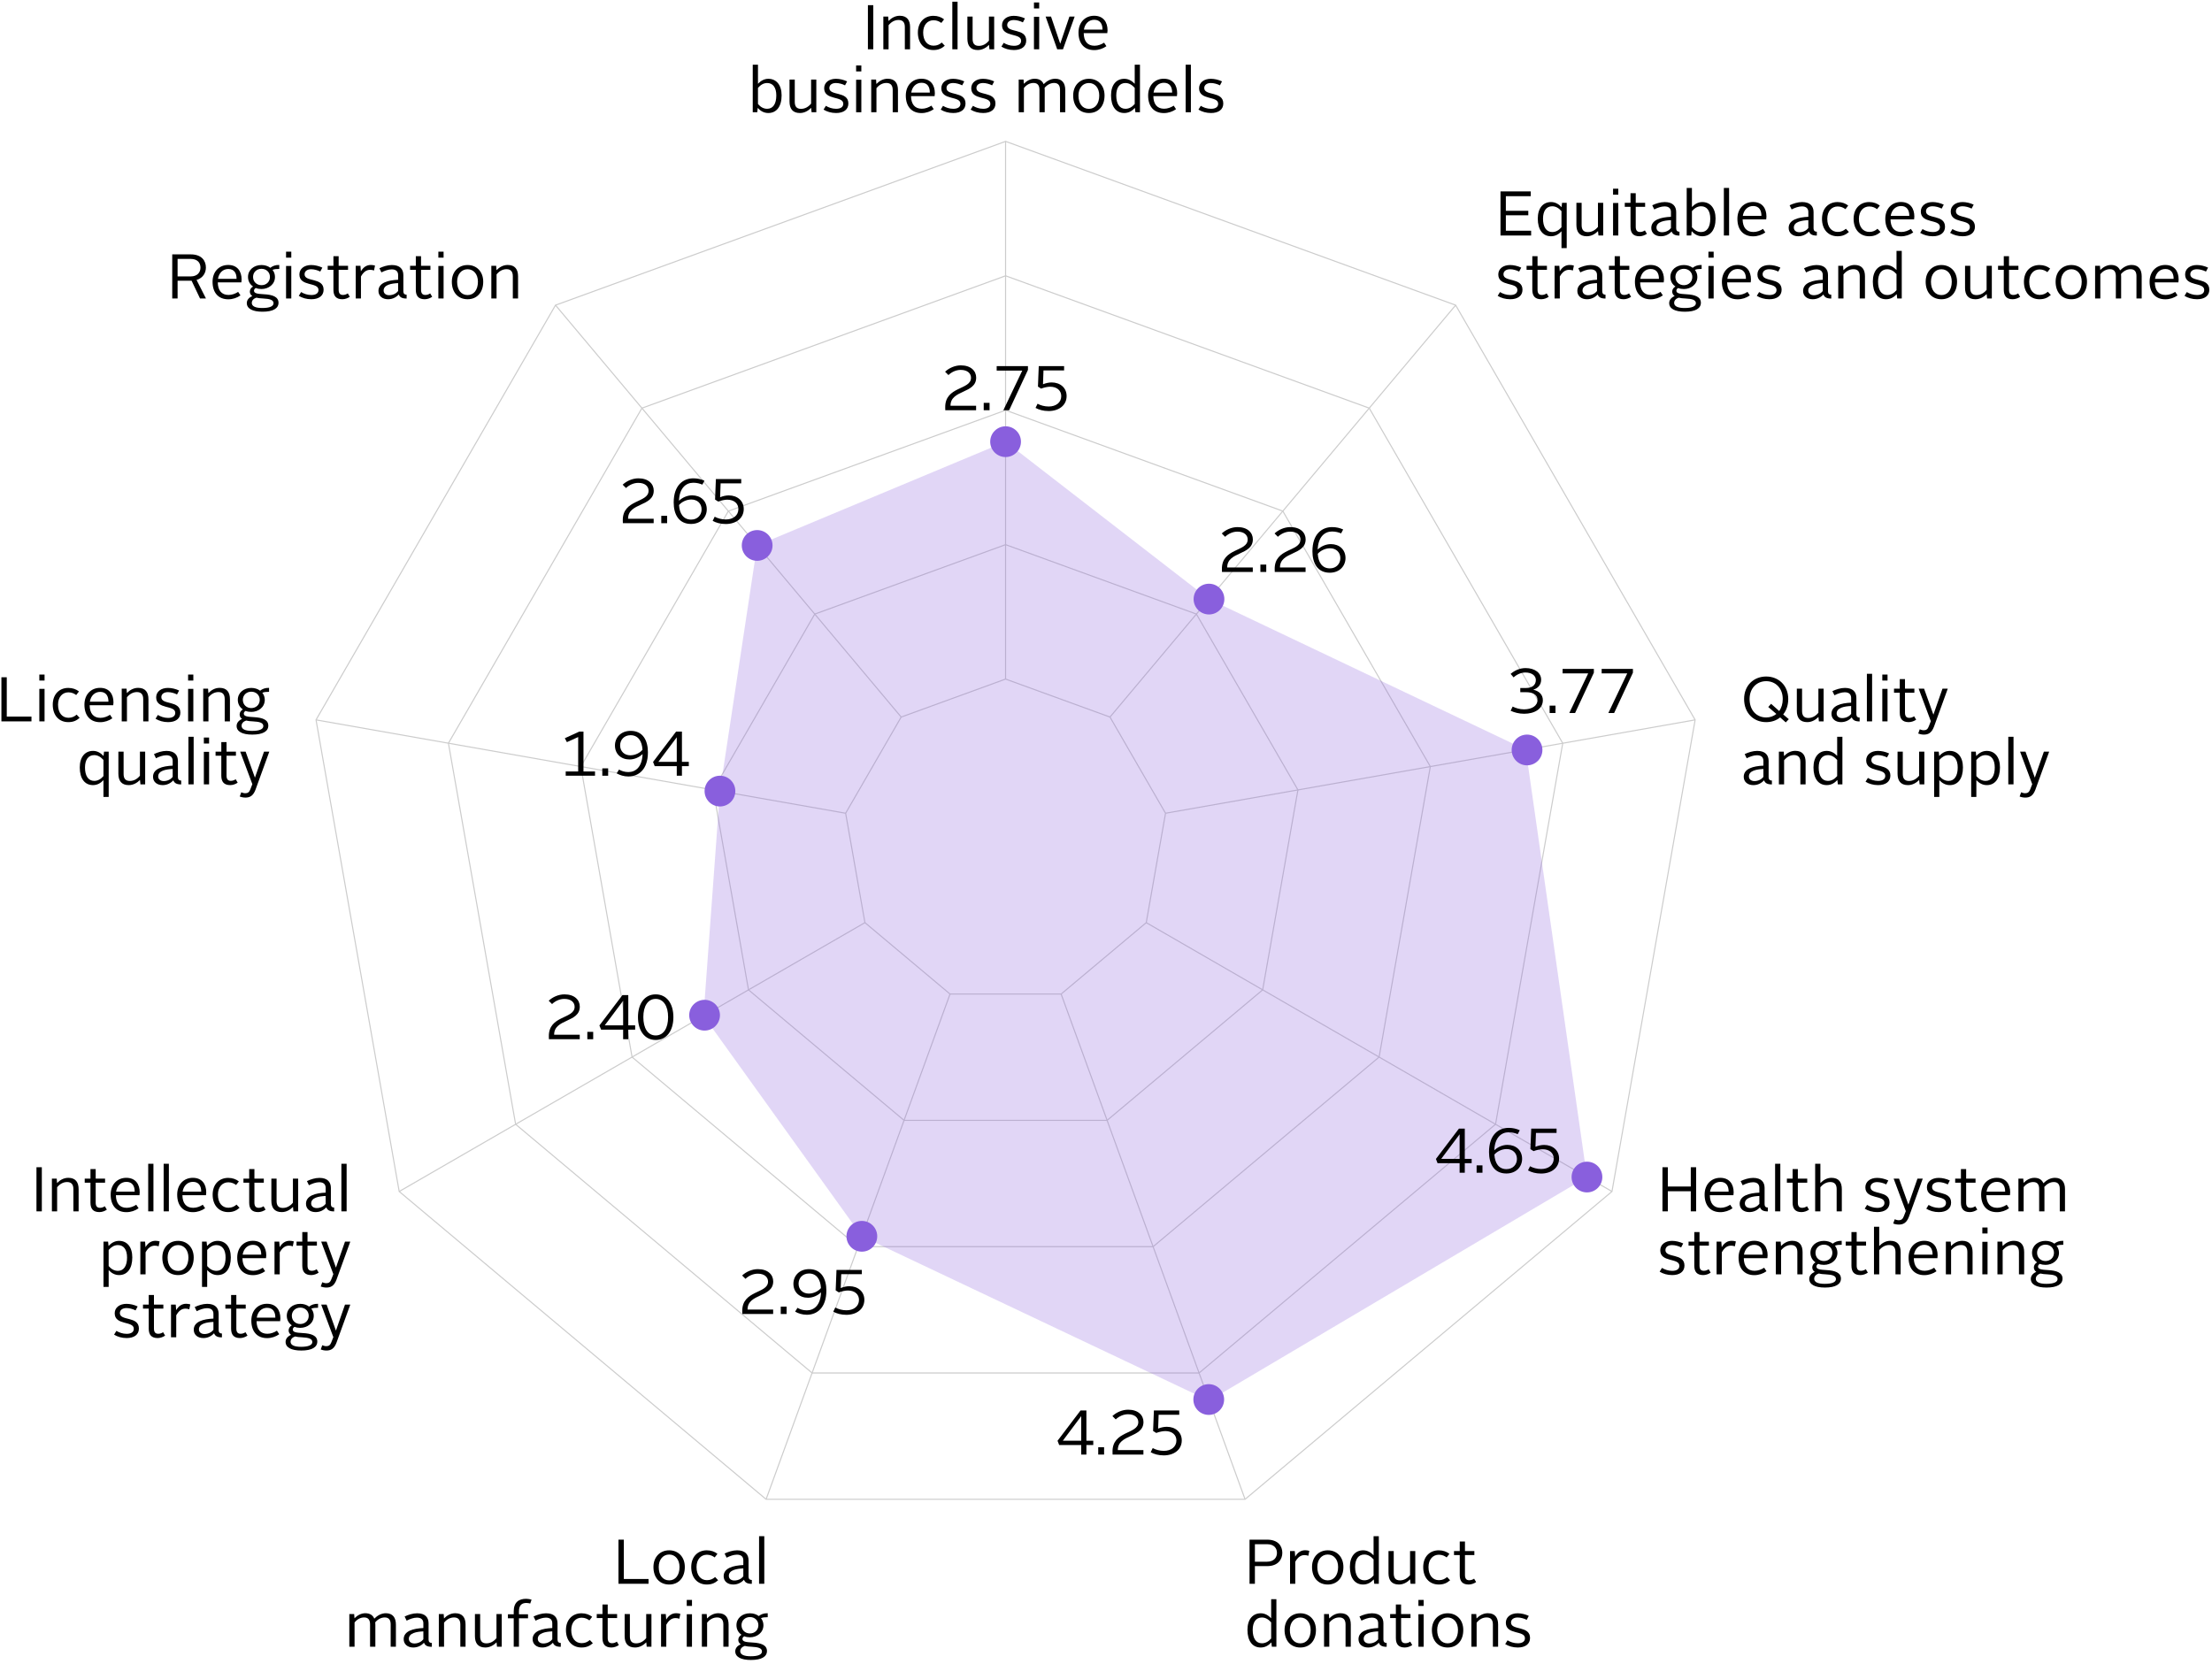 <?xml version="1.0" encoding="UTF-8"?><svg xmlns="http://www.w3.org/2000/svg" xmlns:xlink="http://www.w3.org/1999/xlink" width="541px" height="407px" viewBox="0 0 541 407" version="1.1"><title>ATMI24-radarPD_noTitle</title><g id="Page-1" stroke="none" stroke-width="1" fill="none" fill-rule="evenodd"><g id="ATMI24-radarPD_noTitle" transform="translate(0.344, 0.417)"><g id="Group" transform="translate(76.948, 34.168)" stroke="#CCCCCC" stroke-width="0.265"><polygon id="Path" points="168.648 -7.81880977e-15 58.571 40.065 0 141.513 20.342 256.875 110.077 332.173 227.22 332.173 316.955 256.875 337.297 141.513 278.726 40.065"/><polygon id="Path" points="168.648 32.882 79.707 65.254 32.382 147.223 48.818 240.434 121.324 301.274 215.973 301.274 288.479 240.434 304.915 147.223 257.59 65.254"/><polygon id="Path" points="168.648 65.764 100.843 90.443 64.765 152.933 77.295 223.993 132.57 270.375 204.727 270.375 260.002 223.993 272.532 152.933 236.454 90.443"/><polygon id="Path" points="168.648 98.646 121.979 115.632 97.147 158.642 105.771 207.552 143.816 239.476 193.481 239.476 231.526 207.552 240.15 158.642 215.318 115.632"/><polygon id="Path" points="168.648 131.528 143.115 140.821 129.529 164.352 134.248 191.111 155.063 208.577 182.234 208.577 203.049 191.111 207.768 164.352 194.182 140.821"/></g><g id="Group" transform="translate(183.758, -0)" fill="#000000" fill-rule="nonzero"><polygon id="Path" points="28.168 0.848 29.479 0.848 29.479 11.638 28.168 11.638 28.168 0.848"/><path d="M31.942,3.639 L33.128,3.639 L33.206,4.717 C33.885,4.008 34.826,3.438 35.952,3.438 C37.753,3.438 38.48,4.548 38.48,6.212 L38.48,11.638 L37.199,11.638 L37.199,6.197 C37.199,5.164 36.782,4.47 35.673,4.47 C34.688,4.47 33.872,4.948 33.223,5.75 L33.223,11.638 L31.942,11.638 L31.942,3.638 L31.942,3.639 Z" id="Path"/><path d="M44.192,3.453 C45.258,3.453 46.135,3.792 46.797,4.317 L46.122,5.195 C45.675,4.856 45.056,4.533 44.222,4.533 C42.744,4.533 41.682,5.688 41.682,7.553 C41.682,9.541 42.696,10.759 44.222,10.759 C45.104,10.759 45.688,10.452 46.23,9.988 L46.969,10.775 C46.182,11.468 45.366,11.823 44.192,11.823 C41.944,11.823 40.388,10.204 40.388,7.553 C40.388,5.026 41.974,3.453 44.192,3.453 L44.192,3.453 Z" id="Path"/><polygon id="Path" points="48.813 0 50.094 0 50.094 11.638 48.813 11.638"/><path d="M52.497,3.639 L53.773,3.639 L53.773,9.079 C53.773,10.112 54.143,10.805 55.299,10.805 C56.288,10.805 57.105,10.328 57.767,9.526 L57.767,3.639 L59.048,3.639 L59.048,11.638 L57.891,11.638 L57.784,10.559 C57.105,11.252 56.164,11.823 55.037,11.823 C53.219,11.823 52.497,10.713 52.497,9.048 L52.497,3.639 L52.497,3.639 Z" id="Path"/><path d="M61.382,10.066 C62.031,10.467 62.925,10.79 63.879,10.79 C64.988,10.79 65.637,10.358 65.637,9.557 C65.637,7.553 60.965,8.802 60.965,5.765 C60.965,4.332 62.198,3.453 63.849,3.453 C64.743,3.453 65.715,3.685 66.578,4.086 L66.067,5.056 C65.422,4.717 64.558,4.485 63.849,4.485 C62.877,4.485 62.233,4.948 62.233,5.719 C62.233,7.707 66.884,6.397 66.884,9.495 C66.884,10.975 65.732,11.822 63.879,11.822 C62.693,11.822 61.644,11.499 60.814,10.991 L61.382,10.066 L61.382,10.066 Z" id="Path"/><path d="M68.779,0.186 L70.056,0.186 L70.056,1.649 L68.779,1.649 L68.779,0.186 L68.779,0.186 Z M68.779,3.685 L70.056,3.685 L70.056,11.638 L68.779,11.638 L68.779,3.685 Z" id="Shape"/><polygon id="Path" points="71.629 3.639 72.953 3.639 75.188 10.236 75.218 10.236 77.454 3.639 78.734 3.639 75.88 11.638 74.462 11.638"/><path d="M83.493,3.438 C85.741,3.438 86.777,4.98 86.777,7.014 C86.777,7.214 86.747,7.522 86.712,7.692 L80.948,7.692 C80.978,9.65 81.86,10.775 83.583,10.775 C84.447,10.775 85.281,10.452 85.93,10.02 L86.498,10.883 C85.681,11.468 84.619,11.838 83.523,11.838 C81.09,11.838 79.672,10.219 79.672,7.553 C79.672,5.041 81.305,3.438 83.493,3.438 L83.493,3.438 Z M80.995,6.829 L85.543,6.829 C85.556,5.503 85.001,4.424 83.523,4.424 C82.229,4.424 81.24,5.333 80.995,6.829 L80.995,6.829 Z" id="Shape"/><path d="M3.12752391e-14,15.406 L1.281,15.406 L1.281,20.077 C1.926,19.383 2.79,18.858 3.808,18.858 C5.751,18.858 7.062,20.338 7.062,22.913 C7.062,25.656 5.811,27.229 3.808,27.229 C2.729,27.229 1.883,26.72 1.216,25.98 L1.109,27.044 L3.12752391e-14,27.044 L3.12752391e-14,15.406 L3.12752391e-14,15.406 Z M3.529,26.196 C4.995,26.196 5.764,24.947 5.764,22.928 C5.764,21.001 4.947,19.891 3.529,19.891 C2.635,19.891 1.913,20.354 1.281,21.078 L1.281,25.024 C1.926,25.78 2.652,26.196 3.529,26.196 Z" id="Shape"/><path d="M8.997,19.044 L10.278,19.044 L10.278,24.485 C10.278,25.518 10.647,26.211 11.804,26.211 C12.788,26.211 13.605,25.734 14.271,24.932 L14.271,19.044 L15.548,19.044 L15.548,27.044 L14.391,27.044 L14.284,25.965 C13.605,26.658 12.668,27.229 11.541,27.229 C9.723,27.229 8.997,26.118 8.997,24.454 L8.997,19.044 L8.997,19.044 Z" id="Path"/><path d="M17.886,25.471 C18.535,25.872 19.429,26.196 20.383,26.196 C21.492,26.196 22.141,25.764 22.141,24.963 C22.141,22.959 17.469,24.207 17.469,21.171 C17.469,19.737 18.703,18.858 20.353,18.858 C21.247,18.858 22.219,19.09 23.083,19.491 L22.571,20.461 C21.926,20.123 21.063,19.891 20.353,19.891 C19.382,19.891 18.737,20.354 18.737,21.124 C18.737,23.112 23.388,21.802 23.388,24.901 C23.388,26.38 22.236,27.228 20.383,27.228 C19.197,27.228 18.148,26.905 17.319,26.396 L17.886,25.471 L17.886,25.471 Z" id="Path"/><path d="M25.283,15.592 L26.56,15.592 L26.56,17.055 L25.283,17.055 L25.283,15.592 Z M25.283,19.09 L26.56,19.09 L26.56,27.044 L25.283,27.044 L25.283,19.09 Z" id="Shape"/><path d="M28.976,19.044 L30.162,19.044 L30.24,20.123 C30.919,19.414 31.86,18.843 32.986,18.843 C34.787,18.843 35.514,19.953 35.514,21.618 L35.514,27.043 L34.233,27.043 L34.233,21.603 C34.233,20.57 33.816,19.876 32.707,19.876 C31.722,19.876 30.906,20.354 30.257,21.155 L30.257,27.043 L28.976,27.043 L28.976,19.044 L28.976,19.044 Z" id="Path"/><path d="M41.256,18.843 C43.509,18.843 44.54,20.385 44.54,22.42 C44.54,22.619 44.51,22.928 44.48,23.098 L38.716,23.098 C38.746,25.055 39.623,26.181 41.351,26.181 C42.215,26.181 43.045,25.857 43.694,25.425 L44.266,26.288 C43.449,26.874 42.383,27.243 41.291,27.243 C38.854,27.243 37.435,25.625 37.435,22.959 C37.435,20.447 39.069,18.843 41.257,18.843 L41.256,18.843 Z M38.763,22.235 L43.307,22.235 C43.324,20.909 42.77,19.83 41.291,19.83 C39.993,19.83 39.009,20.739 38.764,22.235 L38.763,22.235 Z" id="Shape"/><path d="M46.539,25.471 C47.188,25.872 48.082,26.196 49.037,26.196 C50.146,26.196 50.795,25.764 50.795,24.963 C50.795,22.959 46.122,24.207 46.122,21.171 C46.122,19.737 47.356,18.858 49.007,18.858 C49.9,18.858 50.872,19.09 51.736,19.491 L51.224,20.461 C50.58,20.123 49.716,19.891 49.007,19.891 C48.035,19.891 47.39,20.354 47.39,21.124 C47.39,23.112 52.041,21.802 52.041,24.901 C52.041,26.38 50.889,27.228 49.037,27.228 C47.85,27.228 46.802,26.905 45.972,26.396 L46.539,25.471 L46.539,25.471 Z" id="Path"/><path d="M53.86,25.471 C54.504,25.872 55.398,26.196 56.357,26.196 C57.466,26.196 58.111,25.764 58.111,24.963 C58.111,22.959 53.443,24.207 53.443,21.171 C53.443,19.737 54.676,18.858 56.327,18.858 C57.221,18.858 58.188,19.09 59.052,19.491 L58.545,20.461 C57.896,20.123 57.032,19.891 56.327,19.891 C55.355,19.891 54.706,20.354 54.706,21.124 C54.706,23.112 59.361,21.802 59.361,24.901 C59.361,26.38 58.205,27.228 56.357,27.228 C55.171,27.228 54.122,26.905 53.288,26.396 L53.86,25.471 L53.86,25.471 Z" id="Path"/><path d="M65.044,19.044 L66.23,19.044 L66.308,20.077 C66.987,19.383 67.911,18.843 68.943,18.843 C70.116,18.843 70.809,19.352 71.148,20.169 C71.917,19.399 72.876,18.843 73.985,18.843 C75.679,18.843 76.435,19.953 76.435,21.603 L76.435,27.044 L75.154,27.044 L75.154,21.572 C75.154,20.539 74.755,19.876 73.706,19.876 C72.829,19.876 72.012,20.323 71.381,21.064 C71.393,21.248 71.411,21.464 71.411,21.664 L71.411,27.044 L70.117,27.044 L70.117,21.572 C70.117,20.539 69.73,19.876 68.668,19.876 C67.757,19.876 66.94,20.338 66.321,21.11 L66.321,27.044 L65.045,27.044 L65.045,19.044 L65.044,19.044 Z" id="Path"/><path d="M82.221,18.858 C84.426,18.858 86.042,20.461 86.042,22.944 C86.042,25.579 84.503,27.228 82.221,27.228 C79.908,27.228 78.369,25.579 78.369,22.944 C78.369,20.461 80.015,18.858 82.221,18.858 Z M82.221,26.211 C83.764,26.211 84.748,24.917 84.748,22.944 C84.748,21.109 83.699,19.891 82.221,19.891 C80.725,19.891 79.663,21.109 79.663,22.944 C79.663,24.917 80.634,26.211 82.221,26.211 Z" id="Shape"/><path d="M87.628,22.913 C87.628,20.338 88.922,18.858 90.878,18.858 C91.914,18.858 92.76,19.383 93.422,20.077 L93.422,15.405 L94.703,15.405 L94.703,27.043 L93.59,27.043 L93.469,25.98 C92.79,26.72 91.956,27.228 90.864,27.228 C88.861,27.228 87.628,25.656 87.628,22.913 L87.628,22.913 Z M93.422,25.024 L93.422,21.078 C92.773,20.354 92.051,19.891 91.157,19.891 C89.738,19.891 88.905,21.001 88.905,22.928 C88.905,24.947 89.691,26.196 91.157,26.196 C92.034,26.196 92.76,25.78 93.422,25.024 Z" id="Shape"/><path d="M100.523,18.843 C102.771,18.843 103.807,20.385 103.807,22.42 C103.807,22.619 103.777,22.928 103.743,23.098 L97.979,23.098 C98.009,25.055 98.89,26.181 100.614,26.181 C101.478,26.181 102.312,25.857 102.961,25.425 L103.528,26.288 C102.711,26.874 101.65,27.243 100.553,27.243 C98.12,27.243 96.702,25.625 96.702,22.959 C96.702,20.447 98.335,18.843 100.523,18.843 Z M98.026,22.235 L102.574,22.235 C102.587,20.909 102.032,19.83 100.553,19.83 C99.259,19.83 98.271,20.739 98.026,22.235 L98.026,22.235 Z" id="Shape"/><polygon id="Path" points="105.884 15.406 107.16 15.406 107.16 27.044 105.884 27.044"/><path d="M109.58,25.471 C110.225,25.872 111.119,26.196 112.077,26.196 C113.186,26.196 113.831,25.764 113.831,24.963 C113.831,22.959 109.163,24.207 109.163,21.171 C109.163,19.737 110.397,18.858 112.047,18.858 C112.941,18.858 113.909,19.09 114.773,19.491 L114.265,20.461 C113.616,20.123 112.752,19.891 112.047,19.891 C111.076,19.891 110.427,20.354 110.427,21.124 C110.427,23.112 115.082,21.802 115.082,24.901 C115.082,26.38 113.926,27.228 112.077,27.228 C110.891,27.228 109.842,26.905 109.008,26.396 L109.58,25.471 L109.58,25.471 Z" id="Path"/></g><g id="Group" transform="translate(365.948, 45.556)" fill="#000000" fill-rule="nonzero"><polygon id="Path" points="0.692 0.848 8.092 0.848 8.092 2.02 2.003 2.02 2.003 5.595 7.49 5.595 7.49 6.69 2.003 6.69 2.003 10.467 8.184 10.467 8.184 11.638 0.692 11.638"/><path d="M9.813,7.507 C9.813,4.932 11.107,3.453 13.065,3.453 C14.114,3.453 14.96,3.977 15.625,4.701 L15.747,3.639 L16.888,3.639 L16.888,14.721 L15.608,14.721 L15.608,10.605 C14.946,11.315 14.114,11.823 13.05,11.823 C11.047,11.823 9.813,10.25 9.813,7.507 L9.813,7.507 Z M15.607,9.619 L15.607,5.673 C14.961,4.948 14.236,4.485 13.342,4.485 C11.924,4.485 11.092,5.595 11.092,7.522 C11.092,9.541 11.894,10.79 13.342,10.79 C14.221,10.79 14.945,10.374 15.607,9.619 Z" id="Shape"/><path d="M19.257,3.639 L20.536,3.639 L20.536,9.079 C20.536,10.112 20.905,10.805 22.062,10.805 C23.048,10.805 23.865,10.328 24.529,9.526 L24.529,3.639 L25.808,3.639 L25.808,11.638 L24.652,11.638 L24.544,10.559 C23.865,11.252 22.926,11.823 21.8,11.823 C19.981,11.823 19.257,10.713 19.257,9.048 L19.257,3.639 L19.257,3.639 Z" id="Path"/><path d="M28.223,0.186 L29.502,0.186 L29.502,1.649 L28.223,1.649 L28.223,0.186 Z M28.223,3.685 L29.502,3.685 L29.502,11.638 L28.223,11.638 L28.223,3.685 Z" id="Shape"/><path d="M32.49,4.625 L31.086,4.625 L31.086,3.639 L32.49,3.639 L32.49,1.295 L33.768,1.295 L33.768,3.639 L36.064,3.639 L36.064,4.625 L33.768,4.625 L33.768,9.495 C33.768,10.312 34.061,10.775 34.817,10.775 C35.247,10.775 35.649,10.636 36.004,10.389 L36.496,11.222 C36.019,11.561 35.34,11.823 34.678,11.823 C33.167,11.823 32.49,11.037 32.49,9.511 L32.49,4.625 L32.49,4.625 Z" id="Path"/><path d="M42.382,7.06 L42.382,5.889 C42.382,5.087 41.92,4.517 40.826,4.517 C39.992,4.517 39.083,4.856 38.299,5.257 L37.805,4.239 C38.669,3.823 39.808,3.453 40.857,3.453 C42.845,3.453 43.661,4.485 43.661,5.904 L43.661,9.896 C43.661,10.452 43.971,10.713 44.463,10.713 L44.463,11.653 C43.339,11.653 42.815,11.345 42.537,10.652 C41.92,11.33 41.041,11.823 39.917,11.823 C38.514,11.823 37.573,11.006 37.573,9.789 C37.573,7.785 39.917,7.168 42.383,7.06 L42.382,7.06 Z M40.195,10.836 C41.164,10.836 41.951,10.374 42.382,9.819 L42.382,7.877 C40.779,7.954 38.838,8.263 38.838,9.696 C38.838,10.389 39.378,10.837 40.194,10.837 L40.195,10.836 Z" id="Shape"/><path d="M46.232,0 L47.511,0 L47.511,4.671 C48.157,3.977 49.021,3.453 50.038,3.453 C51.981,3.453 53.292,4.933 53.292,7.507 C53.292,10.251 52.043,11.823 50.038,11.823 C48.959,11.823 48.112,11.315 47.45,10.574 L47.341,11.638 L46.232,11.638 L46.232,0 L46.232,0 Z M49.761,10.79 C51.226,10.79 51.996,9.541 51.996,7.522 C51.996,5.595 51.179,4.485 49.761,4.485 C48.867,4.485 48.142,4.948 47.51,5.673 L47.51,9.619 C48.157,10.374 48.882,10.79 49.761,10.79 Z" id="Shape"/><polygon id="Path" points="55.321 0 56.599 0 56.599 11.638 55.321 11.638"/><path d="M62.454,3.438 C64.704,3.438 65.738,4.98 65.738,7.014 C65.738,7.214 65.708,7.522 65.676,7.692 L59.912,7.692 C59.942,9.65 60.821,10.775 62.547,10.775 C63.411,10.775 64.242,10.452 64.891,10.02 L65.461,10.883 C64.644,11.468 63.58,11.838 62.486,11.838 C60.051,11.838 58.633,10.219 58.633,7.553 C58.633,5.041 60.266,3.438 62.454,3.438 L62.454,3.438 Z M59.959,6.829 L64.504,6.829 C64.519,5.503 63.965,4.424 62.486,4.424 C61.19,4.424 60.204,5.333 59.959,6.829 Z" id="Shape"/><path d="M75.981,7.06 L75.981,5.889 C75.981,5.087 75.519,4.517 74.425,4.517 C73.591,4.517 72.682,4.856 71.895,5.257 L71.403,4.239 C72.267,3.823 73.407,3.453 74.455,3.453 C76.443,3.453 77.26,4.485 77.26,5.904 L77.26,9.896 C77.26,10.452 77.569,10.713 78.062,10.713 L78.062,11.653 C76.938,11.653 76.413,11.345 76.136,10.652 C75.519,11.33 74.64,11.823 73.516,11.823 C72.113,11.823 71.171,11.006 71.171,9.789 C71.171,7.785 73.516,7.168 75.981,7.06 L75.981,7.06 Z M73.793,10.836 C74.762,10.836 75.549,10.374 75.981,9.819 L75.981,7.877 C74.378,7.954 72.437,8.263 72.437,9.696 C72.437,10.389 72.976,10.837 73.793,10.837 L73.793,10.836 Z" id="Shape"/><path d="M83.129,3.453 C84.193,3.453 85.072,3.792 85.734,4.317 L85.057,5.195 C84.61,4.856 83.994,4.533 83.16,4.533 C81.681,4.533 80.617,5.688 80.617,7.553 C80.617,9.541 81.634,10.759 83.16,10.759 C84.039,10.759 84.625,10.452 85.165,9.988 L85.904,10.775 C85.117,11.468 84.301,11.823 83.129,11.823 C80.879,11.823 79.323,10.204 79.323,7.553 C79.323,5.026 80.909,3.453 83.129,3.453 L83.129,3.453 Z" id="Path"/><path d="M90.862,3.453 C91.926,3.453 92.805,3.792 93.467,4.317 L92.79,5.195 C92.343,4.856 91.726,4.533 90.893,4.533 C89.414,4.533 88.35,5.688 88.35,7.553 C88.35,9.541 89.367,10.759 90.893,10.759 C91.772,10.759 92.358,10.452 92.898,9.988 L93.637,10.775 C92.85,11.468 92.034,11.823 90.862,11.823 C88.612,11.823 87.056,10.204 87.056,7.553 C87.056,5.026 88.642,3.453 90.862,3.453 L90.862,3.453 Z" id="Path"/><path d="M98.625,3.438 C100.876,3.438 101.909,4.98 101.909,7.014 C101.909,7.214 101.879,7.522 101.847,7.692 L96.083,7.692 C96.113,9.65 96.992,10.775 98.718,10.775 C99.582,10.775 100.414,10.452 101.063,10.02 L101.632,10.883 C100.816,11.468 99.752,11.838 98.658,11.838 C96.223,11.838 94.804,10.219 94.804,7.553 C94.804,5.041 96.437,3.438 98.625,3.438 L98.625,3.438 Z M96.13,6.829 L100.676,6.829 C100.691,5.503 100.136,4.424 98.657,4.424 C97.361,4.424 96.375,5.333 96.13,6.829 Z" id="Shape"/><path d="M103.908,10.066 C104.555,10.467 105.449,10.79 106.406,10.79 C107.515,10.79 108.162,10.358 108.162,9.557 C108.162,7.553 103.491,8.802 103.491,5.765 C103.491,4.332 104.725,3.453 106.375,3.453 C107.269,3.453 108.239,3.685 109.103,4.086 L108.594,5.056 C107.947,4.717 107.083,4.485 106.376,4.485 C105.404,4.485 104.757,4.948 104.757,5.719 C104.757,7.707 109.41,6.397 109.41,9.495 C109.41,10.975 108.256,11.822 106.406,11.822 C105.219,11.822 104.171,11.499 103.339,10.991 L103.908,10.066 L103.908,10.066 Z" id="Path"/><path d="M111.226,10.066 C111.873,10.467 112.767,10.79 113.724,10.79 C114.833,10.79 115.482,10.358 115.482,9.557 C115.482,7.553 110.809,8.802 110.809,5.765 C110.809,4.332 112.043,3.453 113.694,3.453 C114.587,3.453 115.557,3.685 116.421,4.086 L115.912,5.056 C115.265,4.717 114.401,4.485 113.694,4.485 C112.722,4.485 112.075,4.948 112.075,5.719 C112.075,7.707 116.728,6.397 116.728,9.495 C116.728,10.975 115.574,11.822 113.724,11.822 C112.537,11.822 111.489,11.499 110.657,10.991 L111.226,10.066 L111.226,10.066 Z" id="Path"/><path d="M0.569,25.471 C1.216,25.872 2.11,26.196 3.067,26.196 C4.176,26.196 4.823,25.764 4.823,24.963 C4.823,22.959 0.153,24.207 0.153,21.171 C0.153,19.737 1.386,18.858 3.037,18.858 C3.931,18.858 4.9,19.09 5.764,19.491 L5.255,20.461 C4.608,20.123 3.744,19.891 3.037,19.891 C2.065,19.891 1.418,20.354 1.418,21.124 C1.418,23.112 6.072,21.802 6.072,24.901 C6.072,26.38 4.917,27.228 3.067,27.228 C1.881,27.228 0.832,26.905 6.25504782e-14,26.396 L0.57,25.471 L0.569,25.471 Z" id="Path"/><path d="M8.474,20.031 L7.071,20.031 L7.071,19.044 L8.474,19.044 L8.474,16.701 L9.753,16.701 L9.753,19.044 L12.048,19.044 L12.048,20.031 L9.753,20.031 L9.753,24.901 C9.753,25.718 10.045,26.181 10.802,26.181 C11.232,26.181 11.634,26.042 11.988,25.795 L12.481,26.628 C12.003,26.966 11.324,27.228 10.662,27.228 C9.151,27.228 8.474,26.443 8.474,24.917 L8.474,20.031 L8.474,20.031 Z" id="Path"/><path d="M13.925,19.044 L15.081,19.044 L15.188,20.4 C15.805,19.351 16.622,18.843 17.623,18.843 C18.025,18.843 18.365,18.904 18.642,18.998 L18.395,20.199 C18.118,20.092 17.81,20.031 17.456,20.031 C16.514,20.031 15.805,20.585 15.203,21.664 L15.203,27.043 L13.924,27.043 L13.924,19.044 L13.925,19.044 Z" id="Path"/><path d="M24.297,22.466 L24.297,21.294 C24.297,20.493 23.835,19.922 22.741,19.922 C21.907,19.922 20.998,20.262 20.211,20.663 L19.719,19.645 C20.583,19.229 21.722,18.858 22.771,18.858 C24.759,18.858 25.576,19.891 25.576,21.31 L25.576,25.302 C25.576,25.857 25.885,26.119 26.377,26.119 L26.377,27.059 C25.254,27.059 24.729,26.75 24.452,26.057 C23.835,26.735 22.956,27.229 21.832,27.229 C20.428,27.229 19.487,26.412 19.487,25.194 C19.487,23.19 21.832,22.573 24.297,22.466 L24.297,22.466 Z M22.109,26.242 C23.078,26.242 23.865,25.78 24.297,25.224 L24.297,23.282 C22.694,23.36 20.753,23.668 20.753,25.102 C20.753,25.795 21.292,26.242 22.109,26.242 L22.109,26.242 Z" id="Shape"/><path d="M28.623,20.031 L27.22,20.031 L27.22,19.044 L28.623,19.044 L28.623,16.701 L29.902,16.701 L29.902,19.044 L32.197,19.044 L32.197,20.031 L29.902,20.031 L29.902,24.901 C29.902,25.718 30.194,26.181 30.951,26.181 C31.381,26.181 31.783,26.042 32.137,25.795 L32.629,26.628 C32.152,26.966 31.473,27.228 30.811,27.228 C29.3,27.228 28.623,26.443 28.623,24.917 L28.623,20.031 L28.623,20.031 Z" id="Path"/><path d="M37.39,18.843 C39.64,18.843 40.674,20.385 40.674,22.42 C40.674,22.619 40.644,22.928 40.612,23.098 L34.847,23.098 C34.878,25.055 35.757,26.181 37.482,26.181 C38.347,26.181 39.178,25.857 39.827,25.425 L40.397,26.288 C39.58,26.874 38.516,27.243 37.422,27.243 C34.987,27.243 33.569,25.625 33.569,22.959 C33.569,20.447 35.202,18.843 37.39,18.843 L37.39,18.843 Z M34.895,22.235 L39.44,22.235 C39.455,20.909 38.901,19.83 37.422,19.83 C36.126,19.83 35.14,20.739 34.895,22.235 Z" id="Shape"/><path d="M43.287,26.443 C42.888,26.164 42.688,25.795 42.688,25.348 C42.688,24.808 43.027,24.377 43.474,24.115 C42.733,23.606 42.241,22.804 42.241,21.771 C42.241,20.046 43.689,18.858 45.54,18.858 C46.371,18.858 47.126,19.105 47.697,19.537 C48.252,19.105 48.899,18.828 49.885,18.843 L49.885,19.815 C49.176,19.815 48.667,19.861 48.237,20.046 C48.607,20.508 48.837,21.11 48.837,21.772 C48.837,23.591 47.265,24.731 45.54,24.731 C45.046,24.731 44.583,24.655 44.151,24.485 C43.874,24.624 43.704,24.871 43.704,25.132 C43.704,25.81 44.553,25.918 46.187,26.011 C48.237,26.118 49.701,26.628 49.701,28.091 C49.701,29.463 48.39,30.28 45.785,30.28 C43.335,30.28 41.948,29.525 41.948,28.168 C41.948,27.383 42.488,26.796 43.287,26.443 L43.287,26.443 Z M44.274,26.844 C43.627,27.059 43.165,27.506 43.165,28.122 C43.165,28.939 44.029,29.371 45.724,29.371 C47.513,29.371 48.482,28.97 48.482,28.2 C48.482,27.383 47.558,27.121 45.939,27.044 C45.292,27.029 44.738,26.951 44.274,26.844 L44.274,26.844 Z M47.605,21.771 C47.605,20.616 46.711,19.783 45.54,19.783 C44.366,19.783 43.474,20.616 43.474,21.771 C43.474,22.959 44.366,23.791 45.54,23.791 C46.711,23.791 47.605,22.959 47.605,21.771 Z" id="Shape"/><path d="M51.547,15.592 L52.826,15.592 L52.826,17.055 L51.547,17.055 L51.547,15.592 Z M51.547,19.09 L52.826,19.09 L52.826,27.044 L51.547,27.044 L51.547,19.09 Z" id="Shape"/><path d="M58.665,18.843 C60.915,18.843 61.949,20.385 61.949,22.42 C61.949,22.619 61.919,22.928 61.887,23.098 L56.123,23.098 C56.153,25.055 57.032,26.181 58.758,26.181 C59.622,26.181 60.453,25.857 61.102,25.425 L61.672,26.288 C60.855,26.874 59.791,27.243 58.697,27.243 C56.262,27.243 54.844,25.625 54.844,22.959 C54.844,20.447 56.477,18.843 58.665,18.843 L58.665,18.843 Z M56.17,22.235 L60.715,22.235 C60.73,20.909 60.176,19.83 58.697,19.83 C57.401,19.83 56.415,20.739 56.17,22.235 Z" id="Shape"/><path d="M63.948,25.471 C64.595,25.872 65.489,26.196 66.445,26.196 C67.554,26.196 68.203,25.764 68.203,24.963 C68.203,22.959 63.531,24.207 63.531,21.171 C63.531,19.737 64.764,18.858 66.415,18.858 C67.309,18.858 68.278,19.09 69.143,19.491 L68.633,20.461 C67.986,20.123 67.122,19.891 66.415,19.891 C65.444,19.891 64.797,20.354 64.797,21.124 C64.797,23.112 69.45,21.802 69.45,24.901 C69.45,26.38 68.296,27.228 66.445,27.228 C65.259,27.228 64.21,26.905 63.378,26.396 L63.948,25.471 L63.948,25.471 Z" id="Path"/><path d="M79.51,22.466 L79.51,21.294 C79.51,20.493 79.048,19.922 77.954,19.922 C77.12,19.922 76.211,20.262 75.425,20.663 L74.933,19.645 C75.797,19.229 76.936,18.858 77.984,18.858 C79.972,18.858 80.789,19.891 80.789,21.31 L80.789,25.302 C80.789,25.857 81.099,26.119 81.591,26.119 L81.591,27.059 C80.467,27.059 79.942,26.75 79.665,26.057 C79.048,26.735 78.169,27.229 77.045,27.229 C75.642,27.229 74.701,26.412 74.701,25.194 C74.701,23.19 77.045,22.573 79.51,22.466 L79.51,22.466 Z M77.322,26.242 C78.292,26.242 79.078,25.78 79.51,25.224 L79.51,23.282 C77.907,23.36 75.966,23.668 75.966,25.102 C75.966,25.795 76.506,26.242 77.322,26.242 L77.322,26.242 Z" id="Shape"/><path d="M83.297,19.044 L84.484,19.044 L84.561,20.123 C85.24,19.414 86.18,18.843 87.306,18.843 C89.109,18.843 89.833,19.953 89.833,21.618 L89.833,27.043 L88.554,27.043 L88.554,21.603 C88.554,20.57 88.137,19.876 87.028,19.876 C86.042,19.876 85.225,20.354 84.576,21.155 L84.576,27.043 L83.297,27.043 L83.297,19.044 L83.297,19.044 Z" id="Path"/><path d="M91.754,22.913 C91.754,20.338 93.048,18.858 95.006,18.858 C96.04,18.858 96.886,19.383 97.548,20.077 L97.548,15.405 L98.829,15.405 L98.829,27.043 L97.718,27.043 L97.596,25.98 C96.916,26.72 96.085,27.228 94.991,27.228 C92.988,27.228 91.754,25.656 91.754,22.913 L91.754,22.913 Z M97.548,25.024 L97.548,21.078 C96.902,20.354 96.177,19.891 95.283,19.891 C93.865,19.891 93.033,21.001 93.033,22.928 C93.033,24.947 93.819,26.196 95.283,26.196 C96.162,26.196 96.886,25.78 97.548,25.024 Z" id="Shape"/><path d="M108.533,18.858 C110.736,18.858 112.355,20.461 112.355,22.944 C112.355,25.579 110.814,27.228 108.533,27.228 C106.221,27.228 104.68,25.579 104.68,22.944 C104.68,20.461 106.328,18.858 108.533,18.858 Z M108.533,26.211 C110.074,26.211 111.061,24.917 111.061,22.944 C111.061,21.109 110.012,19.891 108.533,19.891 C107.037,19.891 105.974,21.109 105.974,22.944 C105.974,24.917 106.945,26.211 108.533,26.211 Z" id="Shape"/><path d="M114.308,19.044 L115.587,19.044 L115.587,24.485 C115.587,25.518 115.957,26.211 117.113,26.211 C118.1,26.211 118.916,25.734 119.58,24.932 L119.58,19.044 L120.859,19.044 L120.859,27.044 L119.703,27.044 L119.596,25.965 C118.916,26.658 117.977,27.229 116.851,27.229 C115.033,27.229 114.308,26.118 114.308,24.454 L114.308,19.044 L114.308,19.044 Z" id="Path"/><path d="M123.784,20.031 L122.381,20.031 L122.381,19.044 L123.784,19.044 L123.784,16.701 L125.063,16.701 L125.063,19.044 L127.358,19.044 L127.358,20.031 L125.063,20.031 L125.063,24.901 C125.063,25.718 125.355,26.181 126.112,26.181 C126.542,26.181 126.943,26.042 127.298,25.795 L127.79,26.628 C127.313,26.966 126.634,27.228 125.972,27.228 C124.461,27.228 123.784,26.443 123.784,24.917 L123.784,20.031 L123.784,20.031 Z" id="Path"/><path d="M132.518,18.858 C133.582,18.858 134.461,19.198 135.123,19.722 L134.446,20.6 C133.999,20.262 133.383,19.938 132.549,19.938 C131.07,19.938 130.006,21.093 130.006,22.959 C130.006,24.947 131.023,26.164 132.549,26.164 C133.428,26.164 134.014,25.857 134.554,25.394 L135.293,26.18 C134.506,26.874 133.69,27.228 132.518,27.228 C130.268,27.228 128.712,25.61 128.712,22.959 C128.712,20.432 130.298,18.858 132.518,18.858 L132.518,18.858 Z" id="Path"/><path d="M140.316,18.858 C142.519,18.858 144.137,20.461 144.137,22.944 C144.137,25.579 142.596,27.228 140.316,27.228 C138.003,27.228 136.462,25.579 136.462,22.944 C136.462,20.461 138.111,18.858 140.316,18.858 Z M140.316,26.211 C141.857,26.211 142.843,24.917 142.843,22.944 C142.843,21.109 141.794,19.891 140.316,19.891 C138.82,19.891 137.756,21.109 137.756,22.944 C137.756,24.917 138.728,26.211 140.316,26.211 Z" id="Shape"/><path d="M146.119,19.044 L147.305,19.044 L147.383,20.077 C148.062,19.383 148.986,18.843 150.02,18.843 C151.191,18.843 151.885,19.352 152.223,20.169 C152.994,19.399 153.951,18.843 155.06,18.843 C156.755,18.843 157.51,19.953 157.51,21.603 L157.51,27.044 L156.231,27.044 L156.231,21.572 C156.231,20.539 155.831,19.876 154.782,19.876 C153.903,19.876 153.087,20.323 152.455,21.064 C152.47,21.248 152.485,21.464 152.485,21.664 L152.485,27.044 L151.191,27.044 L151.191,21.572 C151.191,20.539 150.804,19.876 149.743,19.876 C148.831,19.876 148.015,20.338 147.398,21.11 L147.398,27.044 L146.119,27.044 L146.119,19.044 L146.119,19.044 Z" id="Path"/><path d="M163.267,18.843 C165.518,18.843 166.551,20.385 166.551,22.42 C166.551,22.619 166.521,22.928 166.489,23.098 L160.725,23.098 C160.755,25.055 161.634,26.181 163.36,26.181 C164.224,26.181 165.056,25.857 165.705,25.425 L166.274,26.288 C165.458,26.874 164.394,27.243 163.3,27.243 C160.865,27.243 159.446,25.625 159.446,22.959 C159.446,20.447 161.08,18.843 163.267,18.843 L163.267,18.843 Z M160.772,22.235 L165.318,22.235 C165.333,20.909 164.778,19.83 163.3,19.83 C162.003,19.83 161.017,20.739 160.772,22.235 Z" id="Shape"/><path d="M168.55,25.471 C169.197,25.872 170.091,26.196 171.048,26.196 C172.157,26.196 172.806,25.764 172.806,24.963 C172.806,22.959 168.133,24.207 168.133,21.171 C168.133,19.737 169.367,18.858 171.018,18.858 C171.911,18.858 172.881,19.09 173.745,19.491 L173.236,20.461 C172.589,20.123 171.725,19.891 171.018,19.891 C170.046,19.891 169.399,20.354 169.399,21.124 C169.399,23.112 174.052,21.802 174.052,24.901 C174.052,26.38 172.898,27.228 171.048,27.228 C169.861,27.228 168.813,26.905 167.981,26.396 L168.55,25.471 L168.55,25.471 Z" id="Path"/></g><g id="Group" transform="translate(426.13, 164.408)" fill="#000000" fill-rule="nonzero"><path d="M5.489,0.663 C8.507,0.663 10.884,2.837 10.884,6.166 C10.884,7.707 10.42,8.987 9.651,9.942 L11.022,11.099 L10.282,11.885 L8.911,10.667 C7.983,11.422 6.797,11.823 5.49,11.823 C2.438,11.823 0.091,9.634 0.091,6.166 C0.091,2.837 2.451,0.663 5.49,0.663 L5.489,0.663 Z M6.689,7.337 L8.679,9.111 C9.216,8.355 9.543,7.369 9.543,6.166 C9.543,3.499 7.755,1.804 5.489,1.804 C3.22,1.804 1.432,3.499 1.432,6.166 C1.432,8.987 3.207,10.683 5.489,10.683 C6.444,10.683 7.308,10.374 7.983,9.819 L5.997,8.124 L6.689,7.337 L6.689,7.337 Z" id="Shape"/><path d="M12.986,3.639 L14.267,3.639 L14.267,9.079 C14.267,10.112 14.636,10.805 15.793,10.805 C16.777,10.805 17.594,10.328 18.26,9.526 L18.26,3.639 L19.537,3.639 L19.537,11.638 L18.38,11.638 L18.273,10.559 C17.594,11.252 16.657,11.823 15.531,11.823 C13.712,11.823 12.986,10.713 12.986,9.048 L12.986,3.639 L12.986,3.639 Z" id="Path"/><path d="M26.268,7.06 L26.268,5.889 C26.268,5.087 25.808,4.517 24.712,4.517 C23.878,4.517 22.971,4.856 22.185,5.257 L21.69,4.239 C22.554,3.823 23.694,3.453 24.742,3.453 C26.732,3.453 27.549,4.485 27.549,5.904 L27.549,9.896 C27.549,10.452 27.859,10.713 28.349,10.713 L28.349,11.653 C27.227,11.653 26.703,11.345 26.423,10.652 C25.808,11.33 24.927,11.823 23.805,11.823 C22.4,11.823 21.458,11.006 21.458,9.789 C21.458,7.785 23.805,7.168 26.268,7.06 L26.268,7.06 Z M24.08,10.836 C25.052,10.836 25.838,10.374 26.268,9.819 L26.268,7.877 C24.665,7.954 22.726,8.263 22.726,9.696 C22.726,10.389 23.263,10.837 24.08,10.837 L24.08,10.836 Z" id="Shape"/><polygon id="Path" points="30.119 0 31.396 0 31.396 11.638 30.119 11.638"/><path d="M33.893,0.186 L35.17,0.186 L35.17,1.649 L33.893,1.649 L33.893,0.186 Z M33.893,3.685 L35.17,3.685 L35.17,11.638 L33.893,11.638 L33.893,3.685 Z" id="Shape"/><path d="M38.162,4.625 L36.756,4.625 L36.756,3.639 L38.162,3.639 L38.162,1.295 L39.439,1.295 L39.439,3.639 L41.734,3.639 L41.734,4.625 L39.439,4.625 L39.439,9.495 C39.439,10.312 39.731,10.775 40.487,10.775 C40.917,10.775 41.321,10.636 41.674,10.389 L42.168,11.222 C41.691,11.561 41.012,11.823 40.35,11.823 C38.837,11.823 38.162,11.037 38.162,9.511 L38.162,4.625 L38.162,4.625 Z" id="Path"/><path d="M44.016,13.811 C44.601,13.811 44.988,13.596 45.263,12.856 L45.757,11.592 L42.782,3.639 L44.106,3.639 L46.372,9.958 L46.402,9.958 L48.607,3.639 L49.901,3.639 L46.527,12.948 C45.955,14.459 45.138,14.875 44.059,14.875 C43.569,14.875 43.058,14.767 42.675,14.613 L43.045,13.58 C43.35,13.704 43.707,13.811 44.016,13.811 L44.016,13.811 Z" id="Path"/><path d="M4.81,22.466 L4.81,21.294 C4.81,20.493 4.346,19.922 3.254,19.922 C2.42,19.922 1.509,20.262 0.723,20.663 L0.232,19.645 C1.096,19.229 2.236,18.858 3.284,18.858 C5.27,18.858 6.087,19.891 6.087,21.31 L6.087,25.302 C6.087,25.857 6.396,26.119 6.89,26.119 L6.89,27.059 C5.764,27.059 5.24,26.75 4.965,26.057 C4.346,26.735 3.469,27.229 2.343,27.229 C0.942,27.229 0,26.412 0,25.194 C0,23.19 2.343,22.573 4.81,22.466 L4.81,22.466 Z M2.622,26.242 C3.59,26.242 4.376,25.78 4.81,25.224 L4.81,23.282 C3.207,23.36 1.264,23.668 1.264,25.102 C1.264,25.795 1.806,26.242 2.622,26.242 L2.622,26.242 Z" id="Shape"/><path d="M8.597,19.044 L9.784,19.044 L9.861,20.123 C10.54,19.414 11.477,18.843 12.604,18.843 C14.409,18.843 15.131,19.953 15.131,21.618 L15.131,27.043 L13.854,27.043 L13.854,21.603 C13.854,20.57 13.437,19.876 12.328,19.876 C11.34,19.876 10.523,20.354 9.874,21.155 L9.874,27.043 L8.597,27.043 L8.597,19.044 L8.597,19.044 Z" id="Path"/><path d="M17.056,22.913 C17.056,20.338 18.35,18.858 20.306,18.858 C21.342,18.858 22.189,19.383 22.851,20.077 L22.851,15.405 L24.132,15.405 L24.132,27.043 L23.018,27.043 L22.898,25.98 C22.219,26.72 21.385,27.228 20.293,27.228 C18.29,27.228 17.056,25.656 17.056,22.913 L17.056,22.913 Z M22.851,25.024 L22.851,21.078 C22.202,20.354 21.48,19.891 20.585,19.891 C19.167,19.891 18.333,21.001 18.333,22.928 C18.333,24.947 19.12,26.196 20.585,26.196 C21.462,26.196 22.189,25.78 22.851,25.024 Z" id="Shape"/><path d="M30.364,25.471 C31.009,25.872 31.903,26.196 32.862,26.196 C33.971,26.196 34.616,25.764 34.616,24.963 C34.616,22.959 29.948,24.207 29.948,21.171 C29.948,19.737 31.181,18.858 32.832,18.858 C33.726,18.858 34.693,19.09 35.557,19.491 L35.05,20.461 C34.401,20.123 33.537,19.891 32.832,19.891 C31.86,19.891 31.211,20.354 31.211,21.124 C31.211,23.112 35.866,21.802 35.866,24.901 C35.866,26.38 34.71,27.228 32.862,27.228 C31.675,27.228 30.627,26.905 29.793,26.396 L30.365,25.471 L30.364,25.471 Z" id="Path"/><path d="M37.62,19.044 L38.901,19.044 L38.901,24.485 C38.901,25.518 39.271,26.211 40.427,26.211 C41.412,26.211 42.228,25.734 42.894,24.932 L42.894,19.044 L44.171,19.044 L44.171,27.044 L43.015,27.044 L42.907,25.965 C42.228,26.658 41.291,27.229 40.165,27.229 C38.347,27.229 37.62,26.118 37.62,24.454 L37.62,19.044 L37.62,19.044 Z" id="Path"/><path d="M47.833,30.127 L46.57,30.127 L46.57,19.044 L47.696,19.044 L47.803,20.107 C48.465,19.383 49.329,18.858 50.378,18.858 C52.321,18.858 53.615,20.338 53.615,22.913 C53.615,25.656 52.381,27.229 50.391,27.229 C49.329,27.229 48.495,26.72 47.833,26.011 L47.833,30.127 L47.833,30.127 Z M50.099,26.196 C51.547,26.196 52.334,24.947 52.334,22.928 C52.334,21.001 51.517,19.891 50.086,19.891 C49.192,19.891 48.482,20.354 47.833,21.079 L47.833,25.025 C48.482,25.78 49.222,26.196 50.099,26.196 Z" id="Shape"/><path d="M56.894,30.127 L55.631,30.127 L55.631,19.044 L56.753,19.044 L56.86,20.107 C57.526,19.383 58.39,18.858 59.435,18.858 C61.378,18.858 62.672,20.338 62.672,22.913 C62.672,25.656 61.442,27.229 59.452,27.229 C58.39,27.229 57.556,26.72 56.894,26.011 L56.894,30.127 L56.894,30.127 Z M59.16,26.196 C60.608,26.196 61.395,24.947 61.395,22.928 C61.395,21.001 60.578,19.891 59.143,19.891 C58.249,19.891 57.539,20.354 56.894,21.079 L56.894,25.025 C57.539,25.78 58.278,26.196 59.16,26.196 Z" id="Shape"/><polygon id="Path" points="64.705 15.406 65.981 15.406 65.981 27.044 64.705 27.044"/><path d="M68.818,29.216 C69.403,29.216 69.79,29.001 70.065,28.261 L70.559,26.997 L67.585,19.044 L68.909,19.044 L71.174,25.364 L71.204,25.364 L73.409,19.044 L74.703,19.044 L71.329,28.354 C70.757,29.864 69.94,30.28 68.861,30.28 C68.371,30.28 67.86,30.173 67.477,30.018 L67.847,28.986 C68.152,29.109 68.509,29.217 68.819,29.217 L68.818,29.216 Z" id="Path"/></g><g id="Group" transform="translate(405.562, 284.264)" fill="#000000" fill-rule="nonzero"><polygon id="Path" points="0.692 0.848 2.003 0.848 2.003 5.566 7.617 5.566 7.617 0.848 8.924 0.848 8.924 11.638 7.617 11.638 7.617 6.721 2.003 6.721 2.003 11.638 0.692 11.638"/><path d="M14.821,3.438 C17.073,3.438 18.105,4.98 18.105,7.014 C18.105,7.214 18.075,7.523 18.045,7.692 L12.281,7.692 C12.311,9.65 13.188,10.776 14.916,10.776 C15.78,10.776 16.609,10.452 17.258,10.02 L17.83,10.883 C17.013,11.469 15.947,11.838 14.856,11.838 C12.418,11.838 11,10.22 11,7.554 C11,5.041 12.633,3.438 14.821,3.438 L14.821,3.438 Z M12.328,6.83 L16.871,6.83 C16.888,5.504 16.334,4.424 14.855,4.424 C13.557,4.424 12.573,5.334 12.328,6.83 L12.328,6.83 Z" id="Shape"/><path d="M24.389,7.061 L24.389,5.889 C24.389,5.088 23.929,4.517 22.833,4.517 C21.999,4.517 21.092,4.857 20.306,5.257 L19.812,4.24 C20.676,3.824 21.815,3.453 22.863,3.453 C24.854,3.453 25.67,4.486 25.67,5.905 L25.67,9.897 C25.67,10.452 25.98,10.713 26.47,10.713 L26.47,11.654 C25.348,11.654 24.824,11.345 24.544,10.652 C23.93,11.33 23.048,11.823 21.926,11.823 C20.521,11.823 19.579,11.007 19.579,9.789 C19.579,7.785 21.926,7.168 24.389,7.061 L24.389,7.061 Z M22.201,10.837 C23.173,10.837 23.959,10.375 24.389,9.819 L24.389,7.877 C22.786,7.955 20.847,8.263 20.847,9.697 C20.847,10.39 21.385,10.837 22.201,10.837 L22.201,10.837 Z" id="Shape"/><polygon id="Path" points="28.241 0 29.517 0 29.517 11.638 28.241 11.638"/><path d="M32.522,4.625 L31.121,4.625 L31.121,3.639 L32.522,3.639 L32.522,1.295 L33.803,1.295 L33.803,3.639 L36.098,3.639 L36.098,4.625 L33.803,4.625 L33.803,9.496 C33.803,10.312 34.095,10.775 34.852,10.775 C35.281,10.775 35.681,10.637 36.038,10.39 L36.528,11.222 C36.051,11.561 35.372,11.823 34.71,11.823 C33.201,11.823 32.522,11.037 32.522,9.511 L32.522,4.625 L32.522,4.625 Z" id="Path"/><path d="M38.037,0 L39.317,0 L39.317,4.718 C39.997,4.009 40.921,3.438 42.03,3.438 C43.848,3.438 44.557,4.548 44.557,6.213 L44.557,11.638 L43.293,11.638 L43.293,6.197 C43.293,5.165 42.876,4.47 41.75,4.47 C40.783,4.47 39.962,4.949 39.317,5.734 L39.317,11.638 L38.036,11.638 L38.036,0 L38.037,0 Z" id="Path"/><path d="M50.73,10.066 C51.379,10.467 52.273,10.791 53.227,10.791 C54.336,10.791 54.985,10.359 54.985,9.558 C54.985,7.554 50.313,8.802 50.313,5.766 C50.313,4.332 51.547,3.453 53.197,3.453 C54.091,3.453 55.063,3.685 55.927,4.086 L55.415,5.056 C54.77,4.718 53.907,4.486 53.197,4.486 C52.226,4.486 51.581,4.949 51.581,5.719 C51.581,7.707 56.232,6.397 56.232,9.495 C56.232,10.975 55.08,11.823 53.227,11.823 C52.041,11.823 50.992,11.499 50.163,10.991 L50.73,10.066 L50.73,10.066 Z" id="Path"/><path d="M58.467,13.811 C59.052,13.811 59.439,13.596 59.714,12.856 L60.208,11.592 L57.233,3.639 L58.557,3.639 L60.823,9.959 L60.853,9.959 L63.058,3.639 L64.352,3.639 L60.978,12.948 C60.406,14.459 59.589,14.875 58.51,14.875 C58.02,14.875 57.509,14.768 57.126,14.613 L57.496,13.58 C57.801,13.704 58.158,13.811 58.467,13.811 L58.467,13.811 Z" id="Path"/><path d="M65.783,10.066 C66.428,10.467 67.322,10.791 68.281,10.791 C69.39,10.791 70.034,10.359 70.034,9.558 C70.034,7.554 65.366,8.802 65.366,5.766 C65.366,4.332 66.6,3.453 68.251,3.453 C69.144,3.453 70.112,3.685 70.976,4.086 L70.468,5.056 C69.819,4.718 68.955,4.486 68.251,4.486 C67.279,4.486 66.63,4.949 66.63,5.719 C66.63,7.707 71.285,6.397 71.285,9.495 C71.285,10.975 70.129,11.823 68.281,11.823 C67.094,11.823 66.046,11.499 65.212,10.991 L65.783,10.066 L65.783,10.066 Z" id="Path"/><path d="M73.688,4.625 L72.282,4.625 L72.282,3.639 L73.688,3.639 L73.688,1.295 L74.965,1.295 L74.965,3.639 L77.26,3.639 L77.26,4.625 L74.965,4.625 L74.965,9.496 C74.965,10.312 75.257,10.775 76.013,10.775 C76.443,10.775 76.847,10.637 77.2,10.39 L77.694,11.222 C77.217,11.561 76.538,11.823 75.876,11.823 C74.363,11.823 73.688,11.037 73.688,9.511 L73.688,4.625 L73.688,4.625 Z" id="Path"/><path d="M82.453,3.438 C84.701,3.438 85.737,4.98 85.737,7.014 C85.737,7.214 85.706,7.523 85.672,7.692 L79.908,7.692 C79.938,9.65 80.819,10.776 82.543,10.776 C83.407,10.776 84.241,10.452 84.89,10.02 L85.457,10.883 C84.641,11.469 83.579,11.838 82.483,11.838 C80.05,11.838 78.631,10.22 78.631,7.554 C78.631,5.041 80.265,3.438 82.453,3.438 Z M79.955,6.83 L84.503,6.83 C84.516,5.504 83.961,4.424 82.482,4.424 C81.189,4.424 80.2,5.334 79.955,6.83 L79.955,6.83 Z" id="Shape"/><path d="M87.748,3.639 L88.935,3.639 L89.012,4.672 C89.691,3.978 90.615,3.438 91.651,3.438 C92.82,3.438 93.517,3.946 93.852,4.764 C94.626,3.994 95.58,3.438 96.689,3.438 C98.387,3.438 99.139,4.548 99.139,6.198 L99.139,11.638 L97.863,11.638 L97.863,6.167 C97.863,5.134 97.463,4.471 96.414,4.471 C95.533,4.471 94.716,4.918 94.084,5.658 C94.101,5.843 94.114,6.059 94.114,6.259 L94.114,11.638 L92.82,11.638 L92.82,6.167 C92.82,5.134 92.434,4.471 91.372,4.471 C90.461,4.471 89.644,4.933 89.029,5.704 L89.029,11.638 L87.748,11.638 L87.748,3.639 L87.748,3.639 Z" id="Path"/><path d="M0.572,25.472 C1.216,25.873 2.11,26.196 3.069,26.196 C4.178,26.196 4.823,25.764 4.823,24.963 C4.823,22.959 0.155,24.208 0.155,21.171 C0.155,19.738 1.388,18.859 3.039,18.859 C3.933,18.859 4.9,19.091 5.764,19.492 L5.257,20.462 C4.608,20.123 3.744,19.891 3.039,19.891 C2.067,19.891 1.418,20.354 1.418,21.125 C1.418,23.113 6.074,21.803 6.074,24.901 C6.074,26.381 4.917,27.229 3.069,27.229 C1.883,27.229 0.834,26.905 0,26.397 L0.572,25.472 L0.572,25.472 Z" id="Path"/><path d="M8.476,20.031 L7.071,20.031 L7.071,19.045 L8.476,19.045 L8.476,16.701 L9.753,16.701 L9.753,19.045 L12.048,19.045 L12.048,20.031 L9.753,20.031 L9.753,24.901 C9.753,25.718 10.045,26.181 10.802,26.181 C11.232,26.181 11.636,26.042 11.988,25.795 L12.483,26.628 C12.006,26.966 11.326,27.229 10.664,27.229 C9.151,27.229 8.477,26.443 8.477,24.917 L8.477,20.031 L8.476,20.031 Z" id="Path"/><path d="M13.927,19.045 L15.083,19.045 L15.191,20.401 C15.805,19.352 16.622,18.844 17.624,18.844 C18.028,18.844 18.367,18.905 18.642,18.998 L18.397,20.2 C18.118,20.092 17.813,20.031 17.456,20.031 C16.515,20.031 15.805,20.586 15.204,21.664 L15.204,27.044 L13.927,27.044 L13.927,19.044 L13.927,19.045 Z" id="Path"/><path d="M23.125,18.844 C25.373,18.844 26.409,20.386 26.409,22.42 C26.409,22.62 26.379,22.928 26.345,23.098 L20.581,23.098 C20.611,25.056 21.492,26.181 23.216,26.181 C24.08,26.181 24.914,25.858 25.563,25.426 L26.13,26.289 C25.313,26.874 24.252,27.244 23.155,27.244 C20.723,27.244 19.304,25.625 19.304,22.959 C19.304,20.447 20.938,18.844 23.125,18.844 Z M20.628,22.235 L25.176,22.235 C25.189,20.909 24.634,19.83 23.155,19.83 C21.861,19.83 20.873,20.739 20.628,22.235 L20.628,22.235 Z" id="Shape"/><path d="M28.421,19.045 L29.608,19.045 L29.685,20.123 C30.364,19.414 31.305,18.844 32.432,18.844 C34.233,18.844 34.959,19.954 34.959,21.618 L34.959,27.044 L33.678,27.044 L33.678,21.603 C33.678,20.57 33.261,19.876 32.152,19.876 C31.168,19.876 30.351,20.354 29.702,21.156 L29.702,27.044 L28.421,27.044 L28.421,19.044 L28.421,19.045 Z" id="Path"/><path d="M37.929,26.443 C37.53,26.165 37.328,25.795 37.328,25.348 C37.328,24.809 37.667,24.378 38.114,24.115 C37.375,23.606 36.881,22.804 36.881,21.772 C36.881,20.046 38.329,18.859 40.182,18.859 C41.011,18.859 41.768,19.106 42.34,19.538 C42.894,19.106 43.539,18.828 44.527,18.844 L44.527,19.815 C43.818,19.815 43.307,19.861 42.877,20.046 C43.247,20.508 43.479,21.11 43.479,21.772 C43.479,23.591 41.905,24.731 40.182,24.731 C39.687,24.731 39.223,24.655 38.793,24.485 C38.514,24.624 38.346,24.871 38.346,25.132 C38.346,25.81 39.193,25.919 40.827,26.011 C42.877,26.119 44.343,26.628 44.343,28.092 C44.343,29.464 43.032,30.281 40.427,30.281 C37.977,30.281 36.589,29.525 36.589,28.169 C36.589,27.383 37.13,26.797 37.93,26.443 L37.929,26.443 Z M38.914,26.844 C38.269,27.059 37.805,27.506 37.805,28.123 C37.805,28.94 38.669,29.372 40.367,29.372 C42.155,29.372 43.122,28.971 43.122,28.2 C43.122,27.384 42.198,27.122 40.582,27.044 C39.933,27.029 39.378,26.952 38.914,26.844 L38.914,26.844 Z M42.245,21.772 C42.245,20.617 41.351,19.784 40.182,19.784 C39.008,19.784 38.114,20.617 38.114,21.772 C38.114,22.959 39.008,23.791 40.182,23.791 C41.351,23.791 42.245,22.959 42.245,21.772 Z" id="Shape"/><path d="M46.913,20.031 L45.507,20.031 L45.507,19.045 L46.913,19.045 L46.913,16.701 L48.19,16.701 L48.19,19.045 L50.485,19.045 L50.485,20.031 L48.19,20.031 L48.19,24.901 C48.19,25.718 48.482,26.181 49.238,26.181 C49.668,26.181 50.072,26.042 50.425,25.795 L50.919,26.628 C50.442,26.966 49.763,27.229 49.101,27.229 C47.588,27.229 46.913,26.443 46.913,24.917 L46.913,20.031 L46.913,20.031 Z" id="Path"/><path d="M52.423,15.406 L53.704,15.406 L53.704,20.123 C54.384,19.414 55.308,18.844 56.417,18.844 C58.235,18.844 58.944,19.954 58.944,21.618 L58.944,27.044 L57.68,27.044 L57.68,21.603 C57.68,20.57 57.263,19.876 56.137,19.876 C55.17,19.876 54.349,20.354 53.704,21.14 L53.704,27.044 L52.423,27.044 L52.423,15.406 L52.423,15.406 Z" id="Path"/><path d="M64.704,18.844 C66.956,18.844 67.988,20.386 67.988,22.42 C67.988,22.62 67.958,22.928 67.928,23.098 L62.164,23.098 C62.194,25.056 63.071,26.181 64.799,26.181 C65.663,26.181 66.493,25.858 67.142,25.426 L67.714,26.289 C66.897,26.874 65.831,27.244 64.739,27.244 C62.302,27.244 60.883,25.625 60.883,22.959 C60.883,20.447 62.517,18.844 64.704,18.844 L64.704,18.844 Z M62.211,22.235 L66.755,22.235 C66.772,20.909 66.217,19.83 64.739,19.83 C63.441,19.83 62.456,20.739 62.211,22.235 L62.211,22.235 Z" id="Shape"/><path d="M70.004,19.045 L71.191,19.045 L71.268,20.123 C71.947,19.414 72.884,18.844 74.01,18.844 C75.816,18.844 76.538,19.954 76.538,21.618 L76.538,27.044 L75.261,27.044 L75.261,21.603 C75.261,20.57 74.844,19.876 73.735,19.876 C72.747,19.876 71.93,20.354 71.281,21.156 L71.281,27.044 L70.004,27.044 L70.004,19.044 L70.004,19.045 Z" id="Path"/><path d="M78.924,15.592 L80.2,15.592 L80.2,17.055 L78.924,17.055 L78.924,15.592 Z M78.924,19.091 L80.2,19.091 L80.2,27.044 L78.924,27.044 L78.924,19.091 Z" id="Shape"/><path d="M82.62,19.045 L83.806,19.045 L83.884,20.123 C84.563,19.414 85.5,18.844 86.626,18.844 C88.432,18.844 89.154,19.954 89.154,21.618 L89.154,27.044 L87.877,27.044 L87.877,21.603 C87.877,20.57 87.46,19.876 86.351,19.876 C85.362,19.876 84.546,20.354 83.897,21.156 L83.897,27.044 L82.62,27.044 L82.62,19.044 L82.62,19.045 Z" id="Path"/><path d="M92.124,26.443 C91.724,26.165 91.526,25.795 91.526,25.348 C91.526,24.809 91.866,24.378 92.313,24.115 C91.569,23.606 91.079,22.804 91.079,21.772 C91.079,20.046 92.528,18.859 94.376,18.859 C95.21,18.859 95.962,19.106 96.534,19.538 C97.089,19.106 97.738,18.828 98.722,18.844 L98.722,19.815 C98.013,19.815 97.506,19.861 97.076,20.046 C97.445,20.508 97.673,21.11 97.673,21.772 C97.673,23.591 96.104,24.731 94.376,24.731 C93.882,24.731 93.422,24.655 92.988,24.485 C92.713,24.624 92.541,24.871 92.541,25.132 C92.541,25.81 93.392,25.919 95.025,26.011 C97.076,26.119 98.537,26.628 98.537,28.092 C98.537,29.464 97.226,30.281 94.621,30.281 C92.171,30.281 90.783,29.525 90.783,28.169 C90.783,27.383 91.325,26.797 92.124,26.443 L92.124,26.443 Z M93.113,26.844 C92.464,27.059 92.004,27.506 92.004,28.123 C92.004,28.94 92.868,29.372 94.561,29.372 C96.349,29.372 97.321,28.971 97.321,28.2 C97.321,27.384 96.397,27.122 94.776,27.044 C94.131,27.029 93.577,26.952 93.113,26.844 L93.113,26.844 Z M96.444,21.772 C96.444,20.617 95.55,19.784 94.376,19.784 C93.203,19.784 92.313,20.617 92.313,21.772 C92.313,22.959 93.203,23.791 94.376,23.791 C95.55,23.791 96.444,22.959 96.444,21.772 Z" id="Shape"/></g><g id="Group" transform="translate(304.755, 375.367)" fill="#000000" fill-rule="nonzero"><path d="M0.508,0.848 L4.793,0.848 C7.553,0.848 8.524,2.466 8.524,4.07 C8.524,5.612 7.538,7.322 4.778,7.322 L1.819,7.322 L1.819,11.638 L0.508,11.638 L0.508,0.848 L0.508,0.848 Z M4.763,6.244 C6.536,6.244 7.213,5.149 7.213,4.086 C7.213,2.991 6.551,1.958 4.793,1.958 L1.819,1.958 L1.819,6.244 L4.763,6.244 Z" id="Shape"/><path d="M10.413,3.639 L11.57,3.639 L11.677,4.995 C12.294,3.946 13.111,3.438 14.112,3.438 C14.514,3.438 14.853,3.499 15.131,3.593 L14.884,4.794 C14.606,4.687 14.299,4.625 13.944,4.625 C13.003,4.625 12.294,5.18 11.692,6.259 L11.692,11.638 L10.413,11.638 L10.413,3.639 L10.413,3.639 Z" id="Path"/><path d="M19.644,3.453 C21.847,3.453 23.465,5.056 23.465,7.538 C23.465,10.173 21.924,11.823 19.644,11.823 C17.332,11.823 15.791,10.173 15.791,7.538 C15.791,5.056 17.439,3.453 19.644,3.453 Z M19.644,10.805 C21.185,10.805 22.172,9.511 22.172,7.538 C22.172,5.704 21.123,4.485 19.644,4.485 C18.148,4.485 17.084,5.704 17.084,7.538 C17.084,9.511 18.056,10.805 19.644,10.805 L19.644,10.805 Z" id="Shape"/><path d="M25.049,7.507 C25.049,4.933 26.343,3.453 28.301,3.453 C29.335,3.453 30.182,3.977 30.844,4.671 L30.844,6.25504782e-14 L32.125,6.25504782e-14 L32.125,11.638 L31.013,11.638 L30.891,10.574 C30.212,11.315 29.38,11.823 28.286,11.823 C26.283,11.823 25.049,10.251 25.049,7.507 L25.049,7.507 Z M30.844,9.619 L30.844,5.673 C30.197,4.949 29.473,4.485 28.578,4.485 C27.16,4.485 26.328,5.596 26.328,7.522 C26.328,9.542 27.115,10.79 28.578,10.79 C29.457,10.79 30.182,10.374 30.844,9.619 Z" id="Shape"/><path d="M34.493,3.639 L35.772,3.639 L35.772,9.08 C35.772,10.112 36.142,10.805 37.298,10.805 C38.284,10.805 39.101,10.328 39.765,9.527 L39.765,3.639 L41.044,3.639 L41.044,11.638 L39.888,11.638 L39.781,10.559 C39.101,11.252 38.162,11.823 37.036,11.823 C35.218,11.823 34.493,10.713 34.493,9.049 L34.493,3.639 L34.493,3.639 Z" id="Path"/><path d="M46.789,3.453 C47.853,3.453 48.732,3.792 49.394,4.317 L48.717,5.195 C48.27,4.856 47.653,4.533 46.819,4.533 C45.34,4.533 44.276,5.688 44.276,7.554 C44.276,9.542 45.293,10.759 46.819,10.759 C47.698,10.759 48.285,10.452 48.824,9.989 L49.563,10.775 C48.777,11.468 47.96,11.823 46.789,11.823 C44.538,11.823 42.982,10.204 42.982,7.554 C42.982,5.026 44.569,3.453 46.789,3.453 L46.789,3.453 Z" id="Path"/><path d="M51.917,4.625 L50.513,4.625 L50.513,3.639 L51.917,3.639 L51.917,1.295 L53.196,1.295 L53.196,3.639 L55.491,3.639 L55.491,4.625 L53.196,4.625 L53.196,9.495 C53.196,10.312 53.488,10.775 54.245,10.775 C54.674,10.775 55.076,10.636 55.431,10.389 L55.923,11.222 C55.446,11.561 54.767,11.823 54.105,11.823 C52.594,11.823 51.917,11.037 51.917,9.511 L51.917,4.625 L51.917,4.625 Z" id="Path"/><path d="M0,22.913 C0,20.338 1.294,18.858 3.252,18.858 C4.286,18.858 5.132,19.383 5.794,20.077 L5.794,15.406 L7.075,15.406 L7.075,27.044 L5.964,27.044 L5.842,25.98 C5.162,26.72 4.331,27.229 3.237,27.229 C1.234,27.229 -6.25504782e-14,25.656 -6.25504782e-14,22.913 L0,22.913 Z M5.794,25.025 L5.794,21.079 C5.148,20.354 4.423,19.891 3.529,19.891 C2.111,19.891 1.279,21.001 1.279,22.928 C1.279,24.947 2.065,26.196 3.529,26.196 C4.408,26.196 5.132,25.78 5.794,25.025 Z" id="Shape"/><path d="M12.928,18.858 C15.131,18.858 16.749,20.462 16.749,22.944 C16.749,25.579 15.208,27.229 12.928,27.229 C10.615,27.229 9.074,25.579 9.074,22.944 C9.074,20.462 10.723,18.858 12.928,18.858 Z M12.928,26.211 C14.469,26.211 15.455,24.917 15.455,22.944 C15.455,21.11 14.406,19.891 12.928,19.891 C11.432,19.891 10.368,21.11 10.368,22.944 C10.368,24.917 11.34,26.211 12.928,26.211 Z" id="Shape"/><path d="M18.733,19.044 L19.919,19.044 L19.997,20.123 C20.676,19.414 21.615,18.843 22.742,18.843 C24.545,18.843 25.269,19.954 25.269,21.618 L25.269,27.044 L23.99,27.044 L23.99,21.603 C23.99,20.57 23.573,19.876 22.464,19.876 C21.478,19.876 20.661,20.354 20.014,21.156 L20.014,27.043 L18.733,27.043 L18.733,19.044 L18.733,19.044 Z" id="Path"/><path d="M31.968,22.466 L31.968,21.295 C31.968,20.493 31.506,19.923 30.412,19.923 C29.578,19.923 28.669,20.262 27.884,20.663 L27.39,19.645 C28.254,19.229 29.393,18.859 30.442,18.859 C32.43,18.859 33.247,19.891 33.247,21.31 L33.247,25.302 C33.247,25.858 33.556,26.119 34.048,26.119 L34.048,27.059 C32.924,27.059 32.4,26.751 32.123,26.057 C31.506,26.736 30.627,27.229 29.503,27.229 C28.099,27.229 27.158,26.412 27.158,25.195 C27.158,23.19 29.503,22.574 31.968,22.466 L31.968,22.466 Z M29.78,26.242 C30.749,26.242 31.536,25.78 31.968,25.224 L31.968,23.283 C30.364,23.36 28.424,23.668 28.424,25.102 C28.424,25.795 28.963,26.242 29.78,26.242 L29.78,26.242 Z" id="Shape"/><path d="M36.296,20.031 L34.893,20.031 L34.893,19.044 L36.296,19.044 L36.296,16.701 L37.575,16.701 L37.575,19.044 L39.871,19.044 L39.871,20.031 L37.575,20.031 L37.575,24.901 C37.575,25.718 37.867,26.181 38.624,26.181 C39.054,26.181 39.456,26.042 39.81,25.795 L40.303,26.628 C39.825,26.966 39.146,27.228 38.484,27.228 C36.973,27.228 36.296,26.443 36.296,24.917 L36.296,20.031 L36.296,20.031 Z" id="Path"/><path d="M41.811,15.592 L43.09,15.592 L43.09,17.055 L41.811,17.055 L41.811,15.592 Z M41.811,19.09 L43.09,19.09 L43.09,27.044 L41.811,27.044 L41.811,19.09 Z" id="Shape"/><path d="M48.962,18.858 C51.165,18.858 52.783,20.462 52.783,22.944 C52.783,25.579 51.242,27.229 48.962,27.229 C46.649,27.229 45.108,25.579 45.108,22.944 C45.108,20.462 46.756,18.858 48.962,18.858 Z M48.962,26.211 C50.503,26.211 51.489,24.917 51.489,22.944 C51.489,21.11 50.44,19.891 48.962,19.891 C47.466,19.891 46.402,21.11 46.402,22.944 C46.402,24.917 47.373,26.211 48.962,26.211 Z" id="Shape"/><path d="M54.767,19.044 L55.953,19.044 L56.031,20.123 C56.71,19.414 57.649,18.843 58.775,18.843 C60.578,18.843 61.303,19.954 61.303,21.618 L61.303,27.044 L60.024,27.044 L60.024,21.603 C60.024,20.57 59.607,19.876 58.498,19.876 C57.511,19.876 56.695,20.354 56.048,21.156 L56.048,27.043 L54.767,27.043 L54.767,19.044 L54.767,19.044 Z" id="Path"/><path d="M63.609,25.472 C64.255,25.872 65.15,26.196 66.106,26.196 C67.215,26.196 67.864,25.764 67.864,24.963 C67.864,22.959 63.192,24.208 63.192,21.171 C63.192,19.737 64.425,18.858 66.076,18.858 C66.97,18.858 67.939,19.091 68.803,19.491 L68.294,20.462 C67.647,20.123 66.783,19.891 66.076,19.891 C65.105,19.891 64.458,20.354 64.458,21.125 C64.458,23.113 69.111,21.803 69.111,24.901 C69.111,26.381 67.957,27.228 66.106,27.228 C64.92,27.228 63.871,26.905 63.039,26.397 L63.609,25.471 L63.609,25.472 Z" id="Path"/></g><g id="Group" transform="translate(41.781, 61.146)" fill="#000000" fill-rule="nonzero"><path d="M-1.56376195e-14,0.662 L4.516,0.662 C7.26,0.662 8.232,2.28 8.232,3.884 C8.232,5.179 7.522,6.442 5.949,6.921 L8.247,11.452 L6.798,11.452 L4.733,7.106 L1.311,7.106 L1.311,11.452 L-1.56376195e-14,11.452 L-1.56376195e-14,0.662 L-1.56376195e-14,0.662 Z M4.485,6.058 C6.226,6.058 6.905,4.979 6.905,3.9 C6.905,2.79 6.243,1.772 4.5,1.772 L1.311,1.772 L1.311,6.058 L4.485,6.058 L4.485,6.058 Z" id="Shape"/><path d="M13.682,3.252 C15.932,3.252 16.966,4.794 16.966,6.828 C16.966,7.028 16.936,7.336 16.904,7.506 L11.14,7.506 C11.17,9.464 12.049,10.589 13.775,10.589 C14.639,10.589 15.47,10.266 16.119,9.834 L16.689,10.697 C15.872,11.282 14.808,11.652 13.714,11.652 C11.279,11.652 9.861,10.033 9.861,7.367 C9.861,4.855 11.494,3.252 13.682,3.252 L13.682,3.252 Z M11.187,6.643 L15.732,6.643 C15.747,5.317 15.193,4.238 13.714,4.238 C12.418,4.238 11.432,5.147 11.187,6.643 L11.187,6.643 Z" id="Shape"/><path d="M19.579,10.851 C19.18,10.573 18.98,10.203 18.98,9.756 C18.98,9.217 19.319,8.786 19.766,8.523 C19.025,8.014 18.533,7.212 18.533,6.18 C18.533,4.454 19.981,3.267 21.832,3.267 C22.663,3.267 23.418,3.514 23.99,3.946 C24.544,3.514 25.191,3.236 26.177,3.252 L26.177,4.223 C25.468,4.223 24.959,4.269 24.529,4.454 C24.899,4.916 25.129,5.518 25.129,6.18 C25.129,7.999 23.558,9.139 21.832,9.139 C21.338,9.139 20.875,9.063 20.443,8.893 C20.166,9.032 19.996,9.279 19.996,9.54 C19.996,10.218 20.845,10.327 22.479,10.419 C24.529,10.527 25.993,11.036 25.993,12.5 C25.993,13.872 24.682,14.689 22.077,14.689 C19.627,14.689 18.238,13.933 18.238,12.577 C18.238,11.791 18.78,11.205 19.58,10.851 L19.579,10.851 Z M20.566,11.252 C19.919,11.467 19.457,11.914 19.457,12.531 C19.457,13.348 20.321,13.78 22.017,13.78 C23.805,13.78 24.774,13.379 24.774,12.608 C24.774,11.792 23.85,11.53 22.231,11.452 C21.585,11.437 21.03,11.36 20.566,11.252 L20.566,11.252 Z M23.897,6.18 C23.897,5.025 23.003,4.192 21.832,4.192 C20.658,4.192 19.766,5.025 19.766,6.18 C19.766,7.367 20.658,8.199 21.832,8.199 C23.003,8.199 23.897,7.367 23.897,6.18 Z" id="Shape"/><path d="M27.839,7.75503606e-15 L29.118,7.75503606e-15 L29.118,1.464 L27.839,1.464 L27.839,7.75503606e-15 Z M27.839,3.499 L29.118,3.499 L29.118,11.452 L27.839,11.452 L27.839,3.499 Z" id="Shape"/><path d="M31.518,9.88 C32.165,10.281 33.059,10.604 34.016,10.604 C35.125,10.604 35.772,10.172 35.772,9.371 C35.772,7.367 31.101,8.616 31.101,5.579 C31.101,4.146 32.335,3.267 33.986,3.267 C34.88,3.267 35.849,3.499 36.713,3.9 L36.204,4.87 C35.557,4.531 34.693,4.299 33.986,4.299 C33.014,4.299 32.367,4.762 32.367,5.533 C32.367,7.521 37.021,6.211 37.021,9.309 C37.021,10.789 35.866,11.637 34.016,11.637 C32.83,11.637 31.781,11.313 30.949,10.805 L31.519,9.88 L31.518,9.88 Z" id="Path"/><path d="M39.423,4.439 L38.02,4.439 L38.02,3.453 L39.423,3.453 L39.423,1.109 L40.702,1.109 L40.702,3.453 L42.997,3.453 L42.997,4.439 L40.702,4.439 L40.702,9.309 C40.702,10.126 40.994,10.589 41.751,10.589 C42.181,10.589 42.583,10.45 42.937,10.203 L43.429,11.036 C42.952,11.375 42.273,11.637 41.611,11.637 C40.1,11.637 39.423,10.851 39.423,9.325 L39.423,4.439 L39.423,4.439 Z" id="Path"/><path d="M44.876,3.453 L46.032,3.453 L46.139,4.809 C46.756,3.76 47.573,3.252 48.574,3.252 C48.976,3.252 49.316,3.313 49.593,3.406 L49.346,4.608 C49.069,4.5 48.761,4.439 48.407,4.439 C47.465,4.439 46.756,4.994 46.156,6.072 L46.156,11.452 L44.875,11.452 L44.875,3.452 L44.876,3.453 Z" id="Path"/><path d="M55.246,6.874 L55.246,5.703 C55.246,4.901 54.783,4.331 53.69,4.331 C52.856,4.331 51.947,4.67 51.16,5.071 L50.668,4.053 C51.532,3.637 52.671,3.267 53.72,3.267 C55.708,3.267 56.524,4.299 56.524,5.718 L56.524,9.71 C56.524,10.266 56.834,10.527 57.326,10.527 L57.326,11.467 C56.202,11.467 55.678,11.159 55.401,10.466 C54.784,11.144 53.905,11.637 52.781,11.637 C51.377,11.637 50.436,10.82 50.436,9.603 C50.436,7.599 52.781,6.982 55.246,6.874 L55.246,6.874 Z M53.058,10.65 C54.027,10.65 54.814,10.188 55.246,9.633 L55.246,7.691 C53.642,7.768 51.701,8.077 51.701,9.51 C51.701,10.203 52.241,10.651 53.058,10.651 L53.058,10.65 Z" id="Shape"/><path d="M59.574,4.439 L58.171,4.439 L58.171,3.453 L59.574,3.453 L59.574,1.109 L60.853,1.109 L60.853,3.453 L63.148,3.453 L63.148,4.439 L60.853,4.439 L60.853,9.309 C60.853,10.126 61.145,10.589 61.902,10.589 C62.332,10.589 62.734,10.45 63.088,10.203 L63.58,11.036 C63.103,11.375 62.424,11.637 61.762,11.637 C60.251,11.637 59.574,10.851 59.574,9.325 L59.574,4.439 L59.574,4.439 Z" id="Path"/><path d="M65.087,7.75503606e-15 L66.366,7.75503606e-15 L66.366,1.464 L65.087,1.464 L65.087,7.75503606e-15 Z M65.087,3.499 L66.366,3.499 L66.366,11.452 L65.087,11.452 L65.087,3.499 Z" id="Shape"/><path d="M72.237,3.267 C74.44,3.267 76.059,4.87 76.059,7.352 C76.059,9.987 74.518,11.637 72.237,11.637 C69.925,11.637 68.384,9.987 68.384,7.352 C68.384,4.87 70.032,3.267 72.237,3.267 Z M72.237,10.619 C73.778,10.619 74.765,9.325 74.765,7.352 C74.765,5.518 73.716,4.299 72.237,4.299 C70.741,4.299 69.678,5.518 69.678,7.352 C69.678,9.325 70.649,10.619 72.237,10.619 Z" id="Shape"/><path d="M78.042,3.453 L79.229,3.453 L79.306,4.531 C79.985,3.822 80.925,3.252 82.051,3.252 C83.854,3.252 84.578,4.362 84.578,6.026 L84.578,11.452 L83.299,11.452 L83.299,6.011 C83.299,4.978 82.882,4.284 81.773,4.284 C80.787,4.284 79.97,4.762 79.323,5.564 L79.323,11.452 L78.042,11.452 L78.042,3.452 L78.042,3.453 Z" id="Path"/></g><g id="Group" transform="translate(0, 164.594)" fill="#000000" fill-rule="nonzero"><polygon id="Path" points="0 0.662 1.311 0.662 1.311 10.281 7.352 10.281 7.352 11.452 0 11.452"/><path d="M9.276,1.55655833e-14 L10.555,1.55655833e-14 L10.555,1.464 L9.276,1.464 L9.276,1.55655833e-14 Z M9.276,3.499 L10.555,3.499 L10.555,11.452 L9.276,11.452 L9.276,3.499 Z" id="Shape"/><path d="M16.364,3.267 C17.428,3.267 18.307,3.606 18.969,4.131 L18.292,5.009 C17.845,4.67 17.228,4.347 16.394,4.347 C14.916,4.347 13.852,5.502 13.852,7.367 C13.852,9.355 14.868,10.573 16.394,10.573 C17.273,10.573 17.86,10.266 18.4,9.802 L19.139,10.589 C18.352,11.282 17.536,11.637 16.364,11.637 C14.114,11.637 12.558,10.018 12.558,7.367 C12.558,4.84 14.144,3.267 16.364,3.267 L16.364,3.267 Z" id="Path"/><path d="M24.127,3.252 C26.377,3.252 27.411,4.794 27.411,6.828 C27.411,7.028 27.381,7.336 27.349,7.506 L21.585,7.506 C21.615,9.464 22.494,10.589 24.22,10.589 C25.084,10.589 25.916,10.266 26.565,9.834 L27.134,10.697 C26.317,11.282 25.254,11.652 24.159,11.652 C21.725,11.652 20.306,10.033 20.306,7.367 C20.306,4.855 21.939,3.252 24.127,3.252 L24.127,3.252 Z M21.632,6.643 L26.177,6.643 C26.192,5.317 25.638,4.238 24.159,4.238 C22.863,4.238 21.877,5.147 21.632,6.643 Z" id="Shape"/><path d="M29.425,3.453 L30.611,3.453 L30.689,4.531 C31.368,3.822 32.307,3.252 33.433,3.252 C35.237,3.252 35.961,4.362 35.961,6.026 L35.961,11.452 L34.682,11.452 L34.682,6.011 C34.682,4.978 34.265,4.284 33.156,4.284 C32.17,4.284 31.353,4.762 30.704,5.564 L30.704,11.452 L29.425,11.452 L29.425,3.452 L29.425,3.453 Z" id="Path"/><path d="M38.267,9.88 C38.914,10.281 39.808,10.604 40.764,10.604 C41.873,10.604 42.52,10.172 42.52,9.371 C42.52,7.367 37.85,8.616 37.85,5.579 C37.85,4.146 39.084,3.267 40.734,3.267 C41.628,3.267 42.598,3.499 43.462,3.9 L42.952,4.87 C42.306,4.531 41.441,4.299 40.734,4.299 C39.763,4.299 39.116,4.762 39.116,5.533 C39.116,7.521 43.769,6.211 43.769,9.309 C43.769,10.789 42.615,11.637 40.765,11.637 C39.578,11.637 38.529,11.313 37.697,10.805 L38.267,9.88 L38.267,9.88 Z" id="Path"/><path d="M45.662,1.55655833e-14 L46.941,1.55655833e-14 L46.941,1.464 L45.662,1.464 L45.662,1.55655833e-14 Z M45.662,3.499 L46.941,3.499 L46.941,11.452 L45.662,11.452 L45.662,3.499 Z" id="Shape"/><path d="M49.359,3.453 L50.546,3.453 L50.623,4.531 C51.302,3.822 52.241,3.252 53.368,3.252 C55.171,3.252 55.895,4.362 55.895,6.026 L55.895,11.452 L54.616,11.452 L54.616,6.011 C54.616,4.978 54.199,4.284 53.09,4.284 C52.104,4.284 51.287,4.762 50.64,5.564 L50.64,11.452 L49.359,11.452 L49.359,3.452 L49.359,3.453 Z" id="Path"/><path d="M58.865,10.851 C58.465,10.573 58.265,10.203 58.265,9.756 C58.265,9.217 58.605,8.786 59.052,8.523 C58.31,8.014 57.818,7.212 57.818,6.18 C57.818,4.454 59.267,3.267 61.117,3.267 C61.949,3.267 62.703,3.514 63.275,3.946 C63.83,3.514 64.477,3.236 65.463,3.252 L65.463,4.223 C64.754,4.223 64.244,4.269 63.815,4.454 C64.184,4.916 64.414,5.518 64.414,6.18 C64.414,7.999 62.843,9.139 61.118,9.139 C60.623,9.139 60.161,9.063 59.729,8.893 C59.452,9.032 59.282,9.279 59.282,9.54 C59.282,10.218 60.131,10.327 61.764,10.419 C63.815,10.527 65.278,11.036 65.278,12.5 C65.278,13.872 63.967,14.689 61.362,14.689 C58.912,14.689 57.526,13.933 57.526,12.577 C57.526,11.791 58.065,11.205 58.865,10.851 L58.865,10.851 Z M59.851,11.252 C59.205,11.467 58.742,11.914 58.742,12.531 C58.742,13.348 59.606,13.78 61.302,13.78 C63.09,13.78 64.06,13.379 64.06,12.608 C64.06,11.792 63.135,11.53 61.517,11.452 C60.87,11.437 60.316,11.36 59.851,11.252 L59.851,11.252 Z M63.183,6.18 C63.183,5.025 62.289,4.192 61.117,4.192 C59.944,4.192 59.052,5.025 59.052,6.18 C59.052,7.367 59.944,8.199 61.117,8.199 C62.289,8.199 63.183,7.367 63.183,6.18 Z" id="Shape"/><path d="M19.165,22.727 C19.165,20.152 20.458,18.672 22.416,18.672 C23.465,18.672 24.312,19.197 24.976,19.921 L25.099,18.858 L26.24,18.858 L26.24,29.941 L24.959,29.941 L24.959,25.825 C24.297,26.534 23.465,27.042 22.401,27.042 C20.398,27.042 19.165,25.47 19.165,22.727 L19.165,22.727 Z M24.959,24.838 L24.959,20.892 C24.312,20.168 23.588,19.705 22.694,19.705 C21.275,19.705 20.443,20.815 20.443,22.742 C20.443,24.761 21.245,26.01 22.694,26.01 C23.573,26.01 24.297,25.594 24.959,24.838 Z" id="Shape"/><path d="M28.608,18.858 L29.887,18.858 L29.887,24.299 C29.887,25.332 30.257,26.025 31.413,26.025 C32.4,26.025 33.216,25.548 33.881,24.746 L33.881,18.858 L35.16,18.858 L35.16,26.858 L34.003,26.858 L33.896,25.779 C33.217,26.472 32.277,27.043 31.151,27.043 C29.333,27.043 28.609,25.932 28.609,24.268 L28.609,18.858 L28.608,18.858 Z" id="Path"/><path d="M41.89,22.28 L41.89,21.109 C41.89,20.307 41.428,19.736 40.334,19.736 C39.501,19.736 38.591,20.076 37.805,20.477 L37.313,19.459 C38.177,19.043 39.316,18.672 40.365,18.672 C42.353,18.672 43.169,19.705 43.169,21.124 L43.169,25.116 C43.169,25.671 43.479,25.933 43.971,25.933 L43.971,26.873 C42.847,26.873 42.323,26.565 42.045,25.871 C41.429,26.549 40.55,27.043 39.426,27.043 C38.022,27.043 37.081,26.226 37.081,25.008 C37.081,23.004 39.426,22.387 41.891,22.28 L41.89,22.28 Z M39.703,26.056 C40.672,26.056 41.459,25.594 41.89,25.038 L41.89,23.097 C40.287,23.174 38.346,23.482 38.346,24.916 C38.346,25.609 38.886,26.056 39.702,26.056 L39.703,26.056 Z" id="Shape"/><polygon id="Path" points="45.74 15.22 47.019 15.22 47.019 26.858 45.74 26.858"/><path d="M49.514,15.406 L50.793,15.406 L50.793,16.869 L49.514,16.869 L49.514,15.406 Z M49.514,18.904 L50.793,18.904 L50.793,26.858 L49.514,26.858 L49.514,18.904 Z" id="Shape"/><path d="M53.782,19.845 L52.379,19.845 L52.379,18.858 L53.782,18.858 L53.782,16.515 L55.061,16.515 L55.061,18.858 L57.356,18.858 L57.356,19.845 L55.061,19.845 L55.061,24.715 C55.061,25.532 55.353,25.995 56.11,25.995 C56.54,25.995 56.942,25.856 57.296,25.609 L57.788,26.442 C57.311,26.78 56.632,27.042 55.97,27.042 C54.459,27.042 53.782,26.257 53.782,24.731 L53.782,19.845 L53.782,19.845 Z" id="Path"/><path d="M59.634,29.031 C60.219,29.031 60.606,28.816 60.883,28.075 L61.375,26.811 L58.401,18.858 L59.727,18.858 L61.992,25.178 L62.022,25.178 L64.227,18.858 L65.521,18.858 L62.147,28.168 C61.575,29.678 60.758,30.094 59.68,30.094 C59.187,30.094 58.678,29.987 58.293,29.832 L58.663,28.8 C58.97,28.923 59.325,29.031 59.634,29.031 L59.634,29.031 Z" id="Path"/></g><g id="Group" transform="translate(8.13, 284.264)" fill="#000000" fill-rule="nonzero"><polygon id="Path" points="0.445 0.848 1.756 0.848 1.756 11.638 0.445 11.638"/><path d="M4.219,3.639 L5.405,3.639 L5.483,4.718 C6.162,4.008 7.101,3.438 8.228,3.438 C10.031,3.438 10.755,4.548 10.755,6.212 L10.755,11.638 L9.476,11.638 L9.476,6.197 C9.476,5.165 9.059,4.47 7.95,4.47 C6.964,4.47 6.147,4.948 5.5,5.75 L5.5,11.638 L4.219,11.638 L4.219,3.638 L4.219,3.639 Z" id="Path"/><path d="M13.65,4.625 L12.246,4.625 L12.246,3.639 L13.65,3.639 L13.65,1.295 L14.929,1.295 L14.929,3.639 L17.224,3.639 L17.224,4.625 L14.929,4.625 L14.929,9.495 C14.929,10.312 15.221,10.775 15.977,10.775 C16.407,10.775 16.809,10.636 17.164,10.389 L17.656,11.222 C17.179,11.561 16.5,11.823 15.838,11.823 C14.327,11.823 13.65,11.037 13.65,9.511 L13.65,4.625 L13.65,4.625 Z" id="Path"/><path d="M22.414,3.438 C24.664,3.438 25.698,4.98 25.698,7.014 C25.698,7.214 25.668,7.523 25.636,7.692 L19.872,7.692 C19.902,9.65 20.781,10.775 22.507,10.775 C23.371,10.775 24.203,10.452 24.852,10.02 L25.421,10.883 C24.604,11.468 23.541,11.838 22.447,11.838 C20.012,11.838 18.593,10.22 18.593,7.554 C18.593,5.041 20.226,3.438 22.414,3.438 L22.414,3.438 Z M19.919,6.829 L24.464,6.829 C24.479,5.503 23.925,4.424 22.446,4.424 C21.15,4.424 20.164,5.333 19.919,6.829 Z" id="Shape"/><polygon id="Path" points="27.774 0 29.053 0 29.053 11.638 27.774 11.638"/><polygon id="Path" points="31.551 0 32.829 0 32.829 11.638 31.551 11.638"/><path d="M38.684,3.438 C40.934,3.438 41.968,4.98 41.968,7.014 C41.968,7.214 41.938,7.523 41.906,7.692 L36.141,7.692 C36.172,9.65 37.051,10.775 38.776,10.775 C39.64,10.775 40.472,10.452 41.121,10.02 L41.691,10.883 C40.874,11.468 39.81,11.838 38.716,11.838 C36.281,11.838 34.863,10.22 34.863,7.554 C34.863,5.041 36.496,3.438 38.684,3.438 L38.684,3.438 Z M36.189,6.829 L40.734,6.829 C40.749,5.503 40.195,4.424 38.716,4.424 C37.42,4.424 36.433,5.333 36.189,6.829 L36.189,6.829 Z" id="Shape"/><path d="M47.341,3.453 C48.405,3.453 49.284,3.792 49.946,4.317 L49.269,5.195 C48.822,4.856 48.205,4.533 47.371,4.533 C45.892,4.533 44.828,5.688 44.828,7.554 C44.828,9.542 45.845,10.759 47.371,10.759 C48.25,10.759 48.837,10.452 49.376,9.989 L50.115,10.775 C49.329,11.468 48.512,11.823 47.341,11.823 C45.091,11.823 43.535,10.204 43.535,7.554 C43.535,5.026 45.121,3.453 47.341,3.453 Z" id="Path"/><path d="M52.471,4.625 L51.068,4.625 L51.068,3.639 L52.471,3.639 L52.471,1.295 L53.75,1.295 L53.75,3.639 L56.045,3.639 L56.045,4.625 L53.75,4.625 L53.75,9.495 C53.75,10.312 54.042,10.775 54.799,10.775 C55.229,10.775 55.631,10.636 55.985,10.389 L56.477,11.222 C56,11.561 55.321,11.823 54.659,11.823 C53.148,11.823 52.471,11.037 52.471,9.511 L52.471,4.625 L52.471,4.625 Z" id="Path"/><path d="M57.893,3.639 L59.172,3.639 L59.172,9.08 C59.172,10.112 59.542,10.805 60.698,10.805 C61.685,10.805 62.501,10.328 63.166,9.527 L63.166,3.639 L64.445,3.639 L64.445,11.638 L63.288,11.638 L63.181,10.559 C62.502,11.252 61.562,11.823 60.436,11.823 C58.618,11.823 57.894,10.713 57.894,9.049 L57.894,3.639 L57.893,3.639 Z" id="Path"/><path d="M71.174,7.06 L71.174,5.889 C71.174,5.087 70.711,4.517 69.618,4.517 C68.784,4.517 67.875,4.857 67.088,5.257 L66.596,4.24 C67.46,3.824 68.599,3.453 69.648,3.453 C71.636,3.453 72.452,4.486 72.452,5.904 L72.452,9.897 C72.452,10.452 72.762,10.713 73.254,10.713 L73.254,11.653 C72.13,11.653 71.606,11.345 71.328,10.652 C70.712,11.33 69.833,11.823 68.709,11.823 C67.305,11.823 66.364,11.006 66.364,9.789 C66.364,7.785 68.709,7.168 71.174,7.061 L71.174,7.06 Z M68.986,10.837 C69.955,10.837 70.742,10.374 71.174,9.819 L71.174,7.877 C69.57,7.955 67.629,8.263 67.629,9.697 C67.629,10.39 68.169,10.837 68.985,10.837 L68.986,10.837 Z" id="Shape"/><polygon id="Path" points="75.023 0 76.302 0 76.302 11.638 75.023 11.638"/><path d="M18.103,30.127 L16.839,30.127 L16.839,19.044 L17.963,19.044 L18.073,20.107 C18.735,19.383 19.599,18.858 20.645,18.858 C22.588,18.858 23.882,20.338 23.882,22.913 C23.882,25.656 22.651,27.229 20.66,27.229 C19.599,27.229 18.765,26.72 18.103,26.011 L18.103,30.127 L18.103,30.127 Z M20.368,26.196 C21.817,26.196 22.603,24.947 22.603,22.928 C22.603,21.001 21.787,19.891 20.353,19.891 C19.459,19.891 18.75,20.354 18.103,21.079 L18.103,25.025 C18.75,25.78 19.489,26.196 20.368,26.196 L20.368,26.196 Z" id="Shape"/><path d="M25.851,19.044 L27.007,19.044 L27.115,20.401 C27.732,19.352 28.548,18.843 29.55,18.843 C29.951,18.843 30.291,18.905 30.568,18.998 L30.321,20.2 C30.044,20.092 29.737,20.031 29.382,20.031 C28.441,20.031 27.731,20.585 27.13,21.664 L27.13,27.044 L25.851,27.044 L25.851,19.044 L25.851,19.044 Z" id="Path"/><path d="M35.082,18.858 C37.285,18.858 38.903,20.462 38.903,22.944 C38.903,25.579 37.362,27.229 35.082,27.229 C32.769,27.229 31.228,25.579 31.228,22.944 C31.228,20.462 32.877,18.858 35.082,18.858 Z M35.082,26.211 C36.623,26.211 37.609,24.917 37.609,22.944 C37.609,21.11 36.56,19.891 35.082,19.891 C33.586,19.891 32.522,21.11 32.522,22.944 C32.522,24.917 33.493,26.211 35.082,26.211 Z" id="Shape"/><path d="M42.198,30.127 L40.934,30.127 L40.934,19.044 L42.058,19.044 L42.165,20.107 C42.83,19.383 43.693,18.858 44.74,18.858 C46.683,18.858 47.977,20.338 47.977,22.913 C47.977,25.656 46.745,27.229 44.755,27.229 C43.693,27.229 42.86,26.72 42.198,26.011 L42.198,30.127 L42.198,30.127 Z M44.463,26.196 C45.912,26.196 46.698,24.947 46.698,22.928 C46.698,21.001 45.881,19.891 44.448,19.891 C43.554,19.891 42.845,20.354 42.198,21.079 L42.198,25.025 C42.844,25.78 43.584,26.196 44.463,26.196 L44.463,26.196 Z" id="Shape"/><path d="M53.365,18.843 C55.615,18.843 56.649,20.386 56.649,22.42 C56.649,22.62 56.619,22.928 56.587,23.098 L50.823,23.098 C50.853,25.056 51.732,26.181 53.458,26.181 C54.322,26.181 55.153,25.857 55.802,25.425 L56.372,26.288 C55.555,26.874 54.491,27.244 53.397,27.244 C50.962,27.244 49.544,25.625 49.544,22.959 C49.544,20.447 51.177,18.843 53.365,18.843 L53.365,18.843 Z M50.87,22.235 L55.415,22.235 C55.43,20.909 54.876,19.83 53.397,19.83 C52.101,19.83 51.115,20.739 50.87,22.235 L50.87,22.235 Z" id="Shape"/><path d="M58.665,19.044 L59.821,19.044 L59.929,20.401 C60.546,19.352 61.362,18.843 62.364,18.843 C62.766,18.843 63.105,18.905 63.382,18.998 L63.135,20.2 C62.858,20.092 62.551,20.031 62.196,20.031 C61.255,20.031 60.545,20.585 59.944,21.664 L59.944,27.044 L58.665,27.044 L58.665,19.044 L58.665,19.044 Z" id="Path"/><path d="M65.459,20.031 L64.055,20.031 L64.055,19.044 L65.459,19.044 L65.459,16.701 L66.738,16.701 L66.738,19.044 L69.033,19.044 L69.033,20.031 L66.738,20.031 L66.738,24.901 C66.738,25.718 67.03,26.181 67.786,26.181 C68.216,26.181 68.618,26.042 68.973,25.795 L69.465,26.628 C68.988,26.966 68.309,27.228 67.647,27.228 C66.136,27.228 65.459,26.443 65.459,24.917 L65.459,20.031 L65.459,20.031 Z" id="Path"/><path d="M71.313,29.216 C71.898,29.216 72.285,29.001 72.562,28.261 L73.054,26.997 L70.08,19.044 L71.405,19.044 L73.671,25.364 L73.701,25.364 L75.906,19.044 L77.2,19.044 L73.826,28.354 C73.254,29.864 72.437,30.28 71.358,30.28 C70.866,30.28 70.357,30.173 69.972,30.018 L70.342,28.986 C70.649,29.109 71.004,29.217 71.313,29.217 L71.313,29.216 Z" id="Path"/><path d="M19.996,40.877 C20.643,41.278 21.537,41.601 22.494,41.601 C23.603,41.601 24.25,41.169 24.25,40.369 C24.25,38.365 19.58,39.613 19.58,36.577 C19.58,35.143 20.813,34.264 22.464,34.264 C23.358,34.264 24.327,34.496 25.191,34.897 L24.682,35.867 C24.035,35.529 23.171,35.297 22.464,35.297 C21.492,35.297 20.845,35.76 20.845,36.53 C20.845,38.518 25.499,37.208 25.499,40.306 C25.499,41.786 24.344,42.634 22.494,42.634 C21.308,42.634 20.259,42.31 19.427,41.802 L19.997,40.877 L19.996,40.877 Z" id="Path"/><path d="M27.901,35.436 L26.498,35.436 L26.498,34.45 L27.901,34.45 L27.901,32.106 L29.18,32.106 L29.18,34.45 L31.476,34.45 L31.476,35.436 L29.18,35.436 L29.18,40.307 C29.18,41.123 29.472,41.586 30.229,41.586 C30.659,41.586 31.061,41.448 31.415,41.201 L31.908,42.033 C31.43,42.372 30.751,42.634 30.089,42.634 C28.578,42.634 27.901,41.848 27.901,40.322 L27.901,35.436 L27.901,35.436 Z" id="Path"/><path d="M33.352,34.45 L34.508,34.45 L34.615,35.806 C35.232,34.757 36.049,34.249 37.05,34.249 C37.452,34.249 37.792,34.31 38.069,34.404 L37.822,35.605 C37.545,35.498 37.237,35.436 36.883,35.436 C35.941,35.436 35.232,35.991 34.63,37.07 L34.63,42.449 L33.351,42.449 L33.351,34.45 L33.352,34.45 Z" id="Path"/><path d="M43.724,37.872 L43.724,36.7 C43.724,35.899 43.262,35.328 42.168,35.328 C41.334,35.328 40.425,35.668 39.638,36.068 L39.146,35.051 C40.01,34.635 41.149,34.264 42.198,34.264 C44.186,34.264 45.003,35.297 45.003,36.715 L45.003,40.708 C45.003,41.263 45.312,41.524 45.804,41.524 L45.804,42.465 C44.681,42.465 44.156,42.156 43.879,41.463 C43.262,42.141 42.383,42.634 41.259,42.634 C39.855,42.634 38.914,41.818 38.914,40.6 C38.914,38.596 41.259,37.979 43.724,37.872 L43.724,37.872 Z M41.536,41.648 C42.505,41.648 43.292,41.186 43.724,40.63 L43.724,38.688 C42.121,38.766 40.18,39.074 40.18,40.508 C40.18,41.201 40.719,41.648 41.536,41.648 L41.536,41.648 Z" id="Shape"/><path d="M48.05,35.436 L46.647,35.436 L46.647,34.45 L48.05,34.45 L48.05,32.106 L49.329,32.106 L49.329,34.45 L51.624,34.45 L51.624,35.436 L49.329,35.436 L49.329,40.307 C49.329,41.123 49.621,41.586 50.378,41.586 C50.808,41.586 51.21,41.448 51.564,41.201 L52.056,42.033 C51.579,42.372 50.9,42.634 50.238,42.634 C48.727,42.634 48.05,41.848 48.05,40.322 L48.05,35.436 L48.05,35.436 Z" id="Path"/><path d="M56.817,34.249 C59.067,34.249 60.101,35.791 60.101,37.825 C60.101,38.025 60.071,38.334 60.039,38.503 L54.274,38.503 C54.305,40.461 55.184,41.587 56.909,41.587 C57.774,41.587 58.605,41.263 59.254,40.831 L59.824,41.694 C59.007,42.28 57.943,42.649 56.849,42.649 C54.414,42.649 52.996,41.031 52.996,38.365 C52.996,35.852 54.629,34.249 56.817,34.249 L56.817,34.249 Z M54.322,37.64 L58.867,37.64 C58.882,36.315 58.328,35.235 56.849,35.235 C55.553,35.235 54.567,36.145 54.322,37.64 L54.322,37.64 Z" id="Shape"/><path d="M62.714,41.849 C62.315,41.57 62.115,41.201 62.115,40.754 C62.115,40.214 62.454,39.783 62.901,39.521 C62.16,39.012 61.668,38.21 61.668,37.177 C61.668,35.451 63.116,34.264 64.967,34.264 C65.798,34.264 66.553,34.511 67.124,34.943 C67.679,34.511 68.326,34.234 69.312,34.249 L69.312,35.22 C68.603,35.22 68.094,35.267 67.664,35.452 C68.034,35.914 68.264,36.515 68.264,37.177 C68.264,38.997 66.692,40.137 64.967,40.137 C64.473,40.137 64.01,40.06 63.578,39.891 C63.301,40.029 63.131,40.277 63.131,40.538 C63.131,41.216 63.98,41.324 65.614,41.417 C67.664,41.524 69.128,42.034 69.128,43.497 C69.128,44.869 67.817,45.686 65.212,45.686 C62.762,45.686 61.375,44.93 61.375,43.574 C61.375,42.789 61.915,42.202 62.714,41.848 L62.714,41.849 Z M63.701,42.249 C63.054,42.464 62.592,42.911 62.592,43.528 C62.592,44.345 63.456,44.777 65.151,44.777 C66.94,44.777 67.909,44.376 67.909,43.606 C67.909,42.789 66.985,42.527 65.366,42.449 C64.719,42.434 64.165,42.357 63.701,42.25 L63.701,42.249 Z M67.032,37.177 C67.032,36.022 66.138,35.189 64.967,35.189 C63.793,35.189 62.901,36.022 62.901,37.177 C62.901,38.365 63.793,39.196 64.967,39.196 C66.138,39.196 67.032,38.365 67.032,37.177 Z" id="Shape"/><path d="M71.313,44.622 C71.898,44.622 72.285,44.407 72.562,43.667 L73.054,42.403 L70.08,34.45 L71.405,34.45 L73.671,40.77 L73.701,40.77 L75.906,34.45 L77.2,34.45 L73.826,43.759 C73.254,45.27 72.437,45.686 71.358,45.686 C70.866,45.686 70.357,45.579 69.972,45.424 L70.342,44.391 C70.649,44.515 71.004,44.622 71.313,44.622 L71.313,44.622 Z" id="Path"/></g><g id="Group" transform="translate(85.092, 375.367)" fill="#000000" fill-rule="nonzero"><polygon id="Path" points="65.826 0.848 67.137 0.848 67.137 10.467 73.181 10.467 73.181 11.638 65.826 11.638 65.826 0.848"/><path d="M78.232,3.453 C80.437,3.453 82.053,5.056 82.053,7.538 C82.053,10.173 80.514,11.823 78.232,11.823 C75.919,11.823 74.38,10.173 74.38,7.538 C74.38,5.056 76.026,3.453 78.232,3.453 Z M78.232,10.805 C79.775,10.805 80.759,9.511 80.759,7.538 C80.759,5.704 79.71,4.485 78.232,4.485 C76.736,4.485 75.674,5.704 75.674,7.538 C75.674,9.511 76.645,10.805 78.232,10.805 Z" id="Shape"/><path d="M87.43,3.453 C88.492,3.453 89.373,3.792 90.035,4.317 L89.356,5.195 C88.909,4.856 88.294,4.533 87.46,4.533 C85.982,4.533 84.916,5.688 84.916,7.553 C84.916,9.541 85.935,10.759 87.46,10.759 C88.337,10.759 88.926,10.452 89.464,9.988 L90.203,10.775 C89.416,11.468 88.6,11.823 87.43,11.823 C85.178,11.823 83.622,10.204 83.622,7.553 C83.622,5.026 85.208,3.453 87.43,3.453 Z" id="Path"/><path d="M96.362,7.06 L96.362,5.889 C96.362,5.087 95.902,4.517 94.806,4.517 C93.972,4.517 93.065,4.856 92.279,5.257 L91.785,4.239 C92.649,3.823 93.788,3.453 94.836,3.453 C96.827,3.453 97.643,4.485 97.643,5.904 L97.643,9.896 C97.643,10.452 97.953,10.713 98.443,10.713 L98.443,11.653 C97.321,11.653 96.797,11.345 96.517,10.652 C95.902,11.33 95.021,11.823 93.899,11.823 C92.494,11.823 91.552,11.006 91.552,9.789 C91.552,7.785 93.899,7.168 96.362,7.06 L96.362,7.06 Z M94.174,10.836 C95.146,10.836 95.932,10.374 96.362,9.819 L96.362,7.877 C94.759,7.954 92.82,8.263 92.82,9.696 C92.82,10.389 93.357,10.837 94.174,10.837 L94.174,10.836 Z" id="Shape"/><polygon id="Path" points="100.214 0 101.49 0 101.49 11.638 100.214 11.638"/><path d="M1.56376195e-14,19.044 L1.186,19.044 L1.264,20.077 C1.943,19.383 2.867,18.843 3.899,18.843 C5.072,18.843 5.765,19.352 6.104,20.169 C6.876,19.399 7.832,18.843 8.941,18.843 C10.637,18.843 11.391,19.953 11.391,21.603 L11.391,27.044 L10.112,27.044 L10.112,21.572 C10.112,20.539 9.711,19.876 8.664,19.876 C7.785,19.876 6.968,20.323 6.336,21.064 C6.351,21.248 6.366,21.464 6.366,21.664 L6.366,27.044 L5.073,27.044 L5.073,21.572 C5.073,20.539 4.686,19.876 3.624,19.876 C2.713,19.876 1.896,20.338 1.281,21.11 L1.281,27.044 L0,27.044 L0,19.044 L1.56376195e-14,19.044 Z" id="Path"/><path d="M18.105,22.466 L18.105,21.294 C18.105,20.493 17.641,19.922 16.547,19.922 C15.715,19.922 14.806,20.262 14.02,20.663 L13.527,19.645 C14.389,19.229 15.531,18.858 16.579,18.858 C18.565,18.858 19.382,19.891 19.382,21.31 L19.382,25.302 C19.382,25.857 19.691,26.119 20.186,26.119 L20.186,27.059 C19.059,27.059 18.535,26.75 18.26,26.057 C17.641,26.735 16.764,27.229 15.638,27.229 C14.237,27.229 13.295,26.412 13.295,25.194 C13.295,23.19 15.638,22.573 18.105,22.466 L18.105,22.466 Z M15.915,26.242 C16.887,26.242 17.671,25.78 18.105,25.224 L18.105,23.282 C16.502,23.36 14.559,23.668 14.559,25.102 C14.559,25.795 15.098,26.242 15.915,26.242 L15.915,26.242 Z" id="Shape"/><path d="M21.892,19.044 L23.078,19.044 L23.156,20.123 C23.835,19.414 24.772,18.843 25.898,18.843 C27.704,18.843 28.426,19.953 28.426,21.618 L28.426,27.043 L27.149,27.043 L27.149,21.603 C27.149,20.57 26.732,19.876 25.623,19.876 C24.634,19.876 23.818,20.354 23.169,21.155 L23.169,27.043 L21.892,27.043 L21.892,19.044 L21.892,19.044 Z" id="Path"/><path d="M30.721,19.044 L31.998,19.044 L31.998,24.485 C31.998,25.518 32.367,26.211 33.524,26.211 C34.512,26.211 35.329,25.734 35.991,24.932 L35.991,19.044 L37.272,19.044 L37.272,27.044 L36.116,27.044 L36.008,25.965 C35.329,26.658 34.388,27.229 33.262,27.229 C31.443,27.229 30.721,26.118 30.721,24.454 L30.721,19.044 L30.721,19.044 Z" id="Path"/><path d="M40.208,20.077 L38.789,20.077 L38.789,19.105 L40.208,19.105 L40.208,18.412 C40.208,16.115 41.488,15.313 43.277,15.313 C43.723,15.313 44.248,15.422 44.57,15.529 L44.248,16.469 C44.016,16.408 43.659,16.331 43.307,16.331 C42.133,16.331 41.488,16.931 41.488,18.396 L41.488,19.105 L43.706,19.105 L43.706,20.077 L41.488,20.077 L41.488,27.043 L40.208,27.043 L40.208,20.077 L40.208,20.077 Z" id="Path"/><path d="M49.638,22.466 L49.638,21.294 C49.638,20.493 49.178,19.922 48.082,19.922 C47.249,19.922 46.342,20.262 45.555,20.663 L45.061,19.645 C45.925,19.229 47.064,18.858 48.113,18.858 C50.103,18.858 50.919,19.891 50.919,21.31 L50.919,25.302 C50.919,25.857 51.229,26.119 51.719,26.119 L51.719,27.059 C50.597,27.059 50.073,26.75 49.793,26.057 C49.179,26.735 48.297,27.229 47.175,27.229 C45.77,27.229 44.829,26.412 44.829,25.194 C44.829,23.19 47.175,22.573 49.638,22.466 L49.638,22.466 Z M47.451,26.242 C48.422,26.242 49.209,25.78 49.638,25.224 L49.638,23.282 C48.035,23.36 46.096,23.668 46.096,25.102 C46.096,25.795 46.634,26.242 47.45,26.242 L47.451,26.242 Z" id="Shape"/><path d="M56.787,18.858 C57.853,18.858 58.729,19.198 59.391,19.722 L58.717,20.6 C58.27,20.262 57.651,19.938 56.817,19.938 C55.338,19.938 54.276,21.093 54.276,22.959 C54.276,24.947 55.291,26.164 56.817,26.164 C57.698,26.164 58.282,25.857 58.824,25.394 L59.563,26.18 C58.777,26.874 57.96,27.228 56.787,27.228 C54.538,27.228 52.982,25.61 52.982,22.959 C52.982,20.432 54.569,18.858 56.787,18.858 L56.787,18.858 Z" id="Path"/><path d="M61.915,20.031 L60.513,20.031 L60.513,19.044 L61.915,19.044 L61.915,16.701 L63.196,16.701 L63.196,19.044 L65.491,19.044 L65.491,20.031 L63.196,20.031 L63.196,24.901 C63.196,25.717 63.488,26.18 64.244,26.18 C64.674,26.18 65.074,26.042 65.431,25.795 L65.921,26.627 C65.444,26.966 64.765,27.228 64.103,27.228 C62.594,27.228 61.915,26.443 61.915,24.917 L61.915,20.03 L61.915,20.031 Z" id="Path"/><path d="M67.339,19.044 L68.616,19.044 L68.616,24.485 C68.616,25.518 68.986,26.211 70.142,26.211 C71.13,26.211 71.947,25.734 72.609,24.932 L72.609,19.044 L73.89,19.044 L73.89,27.044 L72.734,27.044 L72.626,25.965 C71.947,26.658 71.006,27.229 69.88,27.229 C68.061,27.229 67.339,26.118 67.339,24.454 L67.339,19.044 L67.339,19.044 Z" id="Path"/><path d="M76.241,19.044 L77.398,19.044 L77.505,20.4 C78.124,19.351 78.941,18.843 79.942,18.843 C80.342,18.843 80.682,18.904 80.961,18.998 L80.712,20.199 C80.437,20.092 80.127,20.031 79.775,20.031 C78.833,20.031 78.124,20.585 77.522,21.664 L77.522,27.043 L76.241,27.043 L76.241,19.044 L76.241,19.044 Z" id="Path"/><path d="M82.526,15.591 L83.806,15.591 L83.806,17.055 L82.526,17.055 L82.526,15.591 Z M82.526,19.09 L83.806,19.09 L83.806,27.043 L82.526,27.043 L82.526,19.09 Z" id="Shape"/><path d="M86.222,19.044 L87.409,19.044 L87.486,20.123 C88.165,19.414 89.107,18.843 90.233,18.843 C92.034,18.843 92.76,19.953 92.76,21.618 L92.76,27.043 L91.479,27.043 L91.479,21.603 C91.479,20.57 91.062,19.876 89.953,19.876 C88.969,19.876 88.152,20.354 87.503,21.155 L87.503,27.043 L86.222,27.043 L86.222,19.044 L86.222,19.044 Z" id="Path"/><path d="M95.73,26.443 C95.331,26.164 95.129,25.795 95.129,25.348 C95.129,24.808 95.468,24.377 95.915,24.115 C95.176,23.606 94.682,22.804 94.682,21.771 C94.682,20.046 96.13,18.858 97.983,18.858 C98.813,18.858 99.569,19.105 100.141,19.537 C100.695,19.105 101.34,18.828 102.329,18.843 L102.329,19.815 C101.619,19.815 101.108,19.861 100.678,20.046 C101.048,20.508 101.28,21.11 101.28,21.772 C101.28,23.591 99.707,24.731 97.983,24.731 C97.489,24.731 97.024,24.655 96.594,24.485 C96.315,24.624 96.147,24.871 96.147,25.132 C96.147,25.81 96.994,25.918 98.628,26.011 C100.678,26.118 102.144,26.628 102.144,28.091 C102.144,29.463 100.833,30.28 98.228,30.28 C95.778,30.28 94.39,29.525 94.39,28.168 C94.39,27.383 94.931,26.796 95.731,26.443 L95.73,26.443 Z M96.715,26.844 C96.07,27.059 95.606,27.506 95.606,28.122 C95.606,28.939 96.47,29.371 98.168,29.371 C99.956,29.371 100.923,28.97 100.923,28.2 C100.923,27.383 99.999,27.121 98.383,27.044 C97.734,27.029 97.179,26.951 96.715,26.844 L96.715,26.844 Z M100.046,21.771 C100.046,20.616 99.152,19.783 97.983,19.783 C96.809,19.783 95.915,20.616 95.915,21.771 C95.915,22.959 96.809,23.791 97.983,23.791 C99.152,23.791 100.046,22.959 100.046,21.771 Z" id="Shape"/></g><g id="Group" transform="translate(76.948, 34.168)" stroke="#CCCCCC" stroke-width="0.265"><line x1="182.234" y1="208.577" x2="227.22" y2="332.173" id="Path"/><line x1="155.063" y1="208.577" x2="110.077" y2="332.173" id="Path"/><line x1="20.342" y1="256.875" x2="134.248" y2="191.111" id="Path"/><line x1="0" y1="141.513" x2="129.529" y2="164.352" id="Path"/><line x1="337.297" y1="141.513" x2="207.768" y2="164.352" id="Path"/><line x1="316.955" y1="256.875" x2="203.049" y2="191.111" id="Path"/><line x1="278.726" y1="40.065" x2="194.182" y2="140.821" id="Path"/><line x1="168.648" y1="131.528" x2="168.648" y2="-7.81880977e-15" id="Path"/><line x1="58.571" y1="40.065" x2="143.115" y2="140.821" id="Path"/></g><polygon id="Path" fill="#895FDD" fill-rule="nonzero" opacity="0.25" points="245.596 107.627 295.343 146.132 372.826 182.984 387.787 287.514 295.368 342.223 210.442 302.005 171.713 248.075 175.739 193.1 184.839 133.01"/><g id="Group" transform="translate(230.804, 88.957)" fill="#000000" fill-rule="nonzero"><path d="M0.03,10.343 C-0.077,5.041 6.336,6.089 6.336,3.037 C6.336,1.989 5.502,1.11 3.821,1.11 C2.652,1.11 1.573,1.649 0.817,2.374 L0,1.557 C0.924,0.678 2.373,0 3.851,0 C6.302,0 7.6,1.357 7.6,3.006 C7.6,6.968 1.294,5.904 1.324,9.881 L7.582,9.881 L7.582,10.975 L0.047,10.975 L0.03,10.343 L0.03,10.343 Z" id="Path"/><polygon id="Path" points="9.444 9.172 10.875 9.172 10.875 10.975 9.444 10.975"/><polygon id="Path" points="18.874 1.28 12.616 1.28 12.616 0.185 20.263 0.185 20.263 1.11 15.668 10.975 14.249 10.975 18.874 1.28"/><path d="M22.614,9.388 C23.341,9.788 24.312,10.066 25.344,10.066 C27.132,10.066 28.409,9.079 28.409,7.522 C28.409,6.15 27.347,5.226 25.696,5.226 C25.082,5.226 24.265,5.395 23.478,5.688 L22.709,5.195 L22.907,0.185 L29.105,0.185 L29.105,1.234 L24.063,1.234 L23.942,4.624 C24.574,4.363 25.344,4.177 26.053,4.177 C28.151,4.177 29.72,5.488 29.72,7.507 C29.72,9.804 27.794,11.175 25.314,11.175 C24.033,11.175 22.954,10.868 22.12,10.404 L22.614,9.388 L22.614,9.388 Z" id="Path"/></g><g id="Group" transform="translate(298.473, 128.521)" fill="#000000" fill-rule="nonzero"><path d="M0.03,10.343 C-0.077,5.041 6.336,6.089 6.336,3.037 C6.336,1.989 5.502,1.11 3.823,1.11 C2.652,1.11 1.573,1.649 0.817,2.374 L0,1.557 C0.924,0.678 2.375,3.12752391e-14 3.854,3.12752391e-14 C6.304,3.12752391e-14 7.6,1.357 7.6,3.006 C7.6,6.968 1.294,5.904 1.326,9.881 L7.585,9.881 L7.585,10.975 L0.047,10.975 L0.03,10.343 L0.03,10.343 Z" id="Path"/><polygon id="Path" points="9.444 9.172 10.877 9.172 10.877 10.975 9.444 10.975"/><path d="M12.94,10.343 C12.833,5.041 19.246,6.089 19.246,3.037 C19.246,1.989 18.412,1.11 16.734,1.11 C15.563,1.11 14.483,1.649 13.727,2.374 L12.91,1.557 C13.834,0.678 15.283,3.12752391e-14 16.764,3.12752391e-14 C19.214,3.12752391e-14 20.51,1.357 20.51,3.006 C20.51,6.968 14.204,5.904 14.236,9.881 L20.495,9.881 L20.495,10.975 L12.958,10.975 L12.94,10.343 L12.94,10.343 Z" id="Path"/><path d="M26.977,0 C27.996,0 28.89,0.216 29.692,0.586 L29.182,1.542 C28.581,1.28 27.841,1.079 26.962,1.079 C25.159,1.079 23.571,2.39 23.463,5.488 C24.25,4.733 25.436,4.162 26.67,4.162 C28.75,4.162 30.261,5.488 30.261,7.584 C30.261,9.48 28.843,11.16 26.408,11.16 C23.386,11.16 22.169,8.771 22.169,5.919 C22.169,1.635 24.542,0 26.977,0 L26.977,0 Z M26.438,10.096 C28.056,10.096 28.998,8.925 28.998,7.6 C28.998,6.15 27.949,5.18 26.485,5.18 C25.281,5.18 24.11,5.78 23.478,6.536 C23.603,8.601 24.527,10.096 26.438,10.096 L26.438,10.096 Z" id="Shape"/></g><g id="Group" transform="translate(369.12, 163.009)" fill="#000000" fill-rule="nonzero"><path d="M0.494,9.418 C1.233,9.787 2.235,10.095 3.267,10.095 C5.179,10.095 6.568,9.248 6.568,7.799 C6.568,6.443 5.304,5.904 3.838,5.904 L2.36,5.904 L2.36,4.87 L3.791,4.87 C5.132,4.87 6.168,4.238 6.168,2.912 C6.168,1.88 5.21,1.079 3.593,1.079 C2.562,1.079 1.466,1.571 0.726,2.28 L-6.25504782e-14,1.418 C0.958,0.599 2.205,0 3.654,0 C5.936,0 7.462,1.186 7.462,2.835 C7.462,4.053 6.736,4.917 5.537,5.287 C7.015,5.642 7.879,6.519 7.879,7.86 C7.879,9.987 5.829,11.174 3.284,11.174 C2.051,11.174 0.864,10.851 0,10.435 L0.495,9.418 L0.494,9.418 Z" id="Path"/><polygon id="Path" points="9.538 9.186 10.969 9.186 10.969 10.989 9.538 10.989"/><polygon id="Path" points="18.969 1.294 12.71 1.294 12.71 0.2 20.357 0.2 20.357 1.124 15.762 10.989 14.344 10.989 18.969 1.293"/><polygon id="Path" points="28.52 1.294 22.261 1.294 22.261 0.2 29.908 0.2 29.908 1.124 25.313 10.989 23.895 10.989 28.52 1.293"/></g><g id="Group" transform="translate(350.847, 275.483)" fill="#000000" fill-rule="nonzero"><path d="M0,7.6 L5.627,0.185 L7.058,0.185 L7.058,7.584 L8.739,7.584 L8.739,8.632 L7.058,8.632 L7.058,10.975 L5.794,10.975 L5.794,8.632 L0.4,8.632 L0,7.6 L0,7.6 Z M5.794,7.584 L5.794,1.572 L1.294,7.584 L5.794,7.584 Z" id="Shape"/><polygon id="Path" points="9.951 9.172 11.386 9.172 11.386 10.975 9.951 10.975"/><path d="M17.795,0 C18.814,0 19.708,0.216 20.508,0.586 L20,1.542 C19.399,1.28 18.659,1.079 17.778,1.079 C15.977,1.079 14.387,2.39 14.279,5.488 C15.066,4.733 16.252,4.162 17.486,4.162 C19.566,4.162 21.079,5.488 21.079,7.584 C21.079,9.48 19.661,11.16 17.223,11.16 C14.202,11.16 12.985,8.771 12.985,5.919 C12.985,1.635 15.358,0 17.795,0 L17.795,0 Z M17.254,10.096 C18.874,10.096 19.816,8.925 19.816,7.6 C19.816,6.15 18.767,5.18 17.301,5.18 C16.098,5.18 14.928,5.78 14.297,6.536 C14.421,8.601 15.346,10.096 17.254,10.096 L17.254,10.096 Z" id="Shape"/><path d="M23.018,9.388 C23.74,9.788 24.712,10.066 25.743,10.066 C27.532,10.066 28.812,9.079 28.812,7.522 C28.812,6.15 27.751,5.226 26.1,5.226 C25.481,5.226 24.665,5.395 23.878,5.688 L23.108,5.195 L23.31,0.185 L29.505,0.185 L29.505,1.234 L24.467,1.234 L24.342,4.624 C24.974,4.363 25.743,4.177 26.453,4.177 C28.55,4.177 30.124,5.488 30.124,7.507 C30.124,9.804 28.198,11.175 25.713,11.175 C24.437,11.175 23.358,10.868 22.524,10.404 L23.018,9.388 L23.018,9.388 Z" id="Path"/></g><g id="Group" transform="translate(258.302, 344.426)" fill="#000000" fill-rule="nonzero"><path d="M0,7.6 L5.627,0.185 L7.06,0.185 L7.06,7.584 L8.741,7.584 L8.741,8.632 L7.06,8.632 L7.06,10.975 L5.796,10.975 L5.796,8.632 L0.402,8.632 L0,7.6 L0,7.6 Z M5.796,7.584 L5.796,1.572 L1.296,7.584 L5.796,7.584 Z" id="Shape"/><polygon id="Path" points="9.953 9.172 11.387 9.172 11.387 10.975 9.953 10.975"/><path d="M13.45,10.343 C13.342,5.041 19.755,6.089 19.755,3.037 C19.755,1.989 18.922,1.11 17.243,1.11 C16.072,1.11 14.993,1.649 14.236,2.374 L13.42,1.557 C14.344,0.678 15.792,0 17.273,0 C19.723,0 21.019,1.357 21.019,3.006 C21.019,6.968 14.713,5.904 14.746,9.881 L21.004,9.881 L21.004,10.975 L13.467,10.975 L13.45,10.343 L13.45,10.343 Z" id="Path"/><path d="M23.278,9.388 C24.003,9.788 24.974,10.066 26.006,10.066 C27.794,10.066 29.073,9.079 29.073,7.522 C29.073,6.15 28.011,5.226 26.361,5.226 C25.744,5.226 24.927,5.395 24.14,5.688 L23.371,5.195 L23.571,0.185 L29.767,0.185 L29.767,1.234 L24.727,1.234 L24.604,4.624 C25.236,4.363 26.006,4.177 26.715,4.177 C28.813,4.177 30.384,5.488 30.384,7.507 C30.384,9.804 28.458,11.175 25.976,11.175 C24.697,11.175 23.618,10.868 22.784,10.404 L23.279,9.388 L23.278,9.388 Z" id="Path"/></g><g id="Group" transform="translate(181.164, 310.04)" fill="#000000" fill-rule="nonzero"><path d="M0.03,10.343 C-0.077,5.041 6.336,6.089 6.336,3.037 C6.336,1.989 5.502,1.11 3.823,1.11 C2.652,1.11 1.573,1.649 0.817,2.374 L0,1.557 C0.924,0.678 2.373,0 3.854,0 C6.304,0 7.6,1.357 7.6,3.006 C7.6,6.968 1.294,5.904 1.326,9.881 L7.585,9.881 L7.585,10.975 L0.047,10.975 L0.03,10.343 L0.03,10.343 Z" id="Path"/><polygon id="Path" points="9.444 9.172 10.877 9.172 10.877 10.975 9.444 10.975"/><path d="M13.542,9.464 C14.097,9.804 14.868,10.081 15.825,10.081 C17.611,10.081 19.184,8.817 19.291,5.673 C18.537,6.429 17.333,6.998 16.117,6.998 C14.051,6.998 12.541,5.673 12.541,3.577 C12.541,1.681 13.944,0 16.379,0 C19.399,0 20.602,2.39 20.602,5.241 C20.602,9.527 18.244,11.16 15.824,11.16 C14.728,11.16 13.727,10.837 12.957,10.39 L13.542,9.464 L13.542,9.464 Z M19.276,4.624 C19.169,2.575 18.245,1.064 16.364,1.064 C14.729,1.064 13.805,2.235 13.805,3.561 C13.805,5.01 14.853,5.981 16.302,5.981 C17.503,5.981 18.66,5.38 19.277,4.624 L19.276,4.624 Z" id="Shape"/><path d="M22.786,9.388 C23.51,9.788 24.482,10.066 25.513,10.066 C27.302,10.066 28.58,9.079 28.58,7.522 C28.58,6.15 27.519,5.226 25.868,5.226 C25.251,5.226 24.435,5.395 23.648,5.688 L22.879,5.195 L23.078,0.185 L29.275,0.185 L29.275,1.234 L24.235,1.234 L24.112,4.624 C24.744,4.363 25.513,4.177 26.223,4.177 C28.32,4.177 29.891,5.488 29.891,7.507 C29.891,9.804 27.966,11.175 25.483,11.175 C24.205,11.175 23.126,10.868 22.292,10.404 L22.786,9.388 L22.786,9.388 Z" id="Path"/></g><g id="Group" transform="translate(133.858, 242.824)" fill="#000000" fill-rule="nonzero"><path d="M0.03,10.343 C-0.077,5.041 6.336,6.089 6.336,3.037 C6.336,1.989 5.502,1.11 3.826,1.11 C2.652,1.11 1.573,1.649 0.817,2.374 L0,1.557 C0.924,0.678 2.377,0 3.856,0 C6.306,0 7.6,1.357 7.6,3.006 C7.6,6.968 1.294,5.904 1.328,9.881 L7.587,9.881 L7.587,10.975 L0.048,10.975 L0.03,10.343 L0.03,10.343 Z" id="Path"/><polygon id="Path" points="9.444 9.172 10.879 9.172 10.879 10.975 9.444 10.975"/><path d="M12.401,7.6 L18.028,0.185 L19.463,0.185 L19.463,7.584 L21.144,7.584 L21.144,8.632 L19.463,8.632 L19.463,10.975 L18.2,10.975 L18.2,8.632 L12.805,8.632 L12.401,7.6 L12.401,7.6 Z M18.2,7.584 L18.2,1.572 L13.699,7.584 L18.2,7.584 Z" id="Shape"/><path d="M26.16,0 C28.877,0 30.493,2.281 30.493,5.564 C30.493,8.863 28.877,11.16 26.16,11.16 C23.465,11.16 21.832,8.863 21.832,5.564 C21.832,2.281 23.448,0 26.16,0 Z M26.16,10.05 C28.103,10.05 29.199,8.263 29.199,5.564 C29.199,2.898 28.09,1.11 26.16,1.11 C24.235,1.11 23.143,2.898 23.143,5.564 C23.143,8.263 24.235,10.05 26.16,10.05 Z" id="Shape"/></g><g id="Group" transform="translate(137.795, 178.366)" fill="#000000" fill-rule="nonzero"><polygon id="Path" points="0.219 9.927 3.271 9.927 3.271 1.511 0.511 2.759 3.12752391e-14 1.803 3.529 0.184 4.565 0.184 4.565 9.927 7.385 9.927 7.385 10.975 0.219 10.975 0.219 9.927"/><polygon id="Path" points="9.169 9.172 10.6 9.172 10.6 10.975 9.169 10.975"/><path d="M13.265,9.464 C13.819,9.803 14.593,10.081 15.547,10.081 C17.335,10.081 18.909,8.817 19.016,5.673 C18.26,6.428 17.056,6.998 15.84,6.998 C13.776,6.998 12.263,5.673 12.263,3.576 C12.263,1.681 13.669,-3.12752391e-14 16.102,-3.12752391e-14 C19.123,-3.12752391e-14 20.327,2.39 20.327,5.241 C20.327,9.526 17.967,11.16 15.547,11.16 C14.451,11.16 13.45,10.836 12.68,10.389 L13.265,9.464 L13.265,9.464 Z M18.999,4.624 C18.892,2.574 17.967,1.064 16.089,1.064 C14.451,1.064 13.527,2.235 13.527,3.561 C13.527,5.01 14.576,5.981 16.024,5.981 C17.228,5.981 18.384,5.379 18.999,4.624 Z" id="Shape"/><path d="M21.582,7.599 L27.209,0.185 L28.645,0.185 L28.645,7.583 L30.325,7.583 L30.325,8.632 L28.645,8.632 L28.645,10.975 L27.381,10.975 L27.381,8.632 L21.986,8.632 L21.582,7.6 L21.582,7.599 Z M27.381,7.583 L27.381,1.572 L22.881,7.583 L27.381,7.583 Z" id="Shape"/></g><g id="Group" transform="translate(151.945, 116.592)" fill="#000000" fill-rule="nonzero"><path d="M0.03,10.343 C-0.077,5.041 6.336,6.089 6.336,3.037 C6.336,1.989 5.502,1.11 3.821,1.11 C2.652,1.11 1.573,1.649 0.817,2.374 L0,1.557 C0.924,0.678 2.373,3.12752391e-14 3.851,3.12752391e-14 C6.302,3.12752391e-14 7.6,1.357 7.6,3.006 C7.6,6.968 1.294,5.904 1.324,9.881 L7.582,9.881 L7.582,10.975 L0.047,10.975 L0.03,10.343 L0.03,10.343 Z" id="Path"/><polygon id="Path" points="9.444 9.172 10.875 9.172 10.875 10.975 9.444 10.975"/><path d="M17.284,0 C18.303,0 19.197,0.216 20.001,0.586 L19.489,1.542 C18.888,1.28 18.148,1.079 17.271,1.079 C15.466,1.079 13.88,2.39 13.773,5.488 C14.559,4.733 15.746,4.162 16.979,4.162 C19.06,4.162 20.568,5.488 20.568,7.584 C20.568,9.48 19.15,11.16 16.717,11.16 C13.695,11.16 12.479,8.771 12.479,5.919 C12.479,1.635 14.851,0 17.284,0 L17.284,0 Z M16.747,10.096 C18.363,10.096 19.305,8.925 19.305,7.6 C19.305,6.15 18.256,5.18 16.794,5.18 C15.591,5.18 14.417,5.78 13.785,6.536 C13.91,8.601 14.834,10.096 16.747,10.096 L16.747,10.096 Z" id="Shape"/><path d="M22.507,9.388 C23.233,9.789 24.205,10.066 25.236,10.066 C27.024,10.066 28.301,9.08 28.301,7.522 C28.301,6.15 27.239,5.226 25.589,5.226 C24.974,5.226 24.157,5.395 23.371,5.688 L22.601,5.195 L22.799,0.185 L28.997,0.185 L28.997,1.234 L23.955,1.234 L23.835,4.624 C24.467,4.363 25.236,4.177 25.945,4.177 C28.043,4.177 29.612,5.488 29.612,7.507 C29.612,9.804 27.686,11.175 25.206,11.175 C23.925,11.175 22.846,10.868 22.012,10.404 L22.506,9.388 L22.507,9.388 Z" id="Path"/></g><circle id="Oval" fill="#895FDD" fill-rule="nonzero" cx="245.596" cy="107.627" r="3.76"/><circle id="Oval" fill="#895FDD" fill-rule="nonzero" cx="184.839" cy="133.01" r="3.76"/><circle id="Oval" fill="#895FDD" fill-rule="nonzero" cx="175.739" cy="193.1" r="3.76"/><circle id="Oval" fill="#895FDD" fill-rule="nonzero" cx="171.979" cy="247.921" r="3.76"/><circle id="Oval" fill="#895FDD" fill-rule="nonzero" cx="210.442" cy="302.005" r="3.76"/><circle id="Oval" fill="#895FDD" fill-rule="nonzero" cx="295.285" cy="341.936" r="3.76"/><circle id="Oval" fill="#895FDD" fill-rule="nonzero" cx="387.787" cy="287.512" r="3.76"/><circle id="Oval" fill="#895FDD" fill-rule="nonzero" cx="373.13" cy="183.04" r="3.76"/><circle id="Oval" fill="#895FDD" fill-rule="nonzero" cx="295.343" cy="146.132" r="3.76"/></g></g></svg>